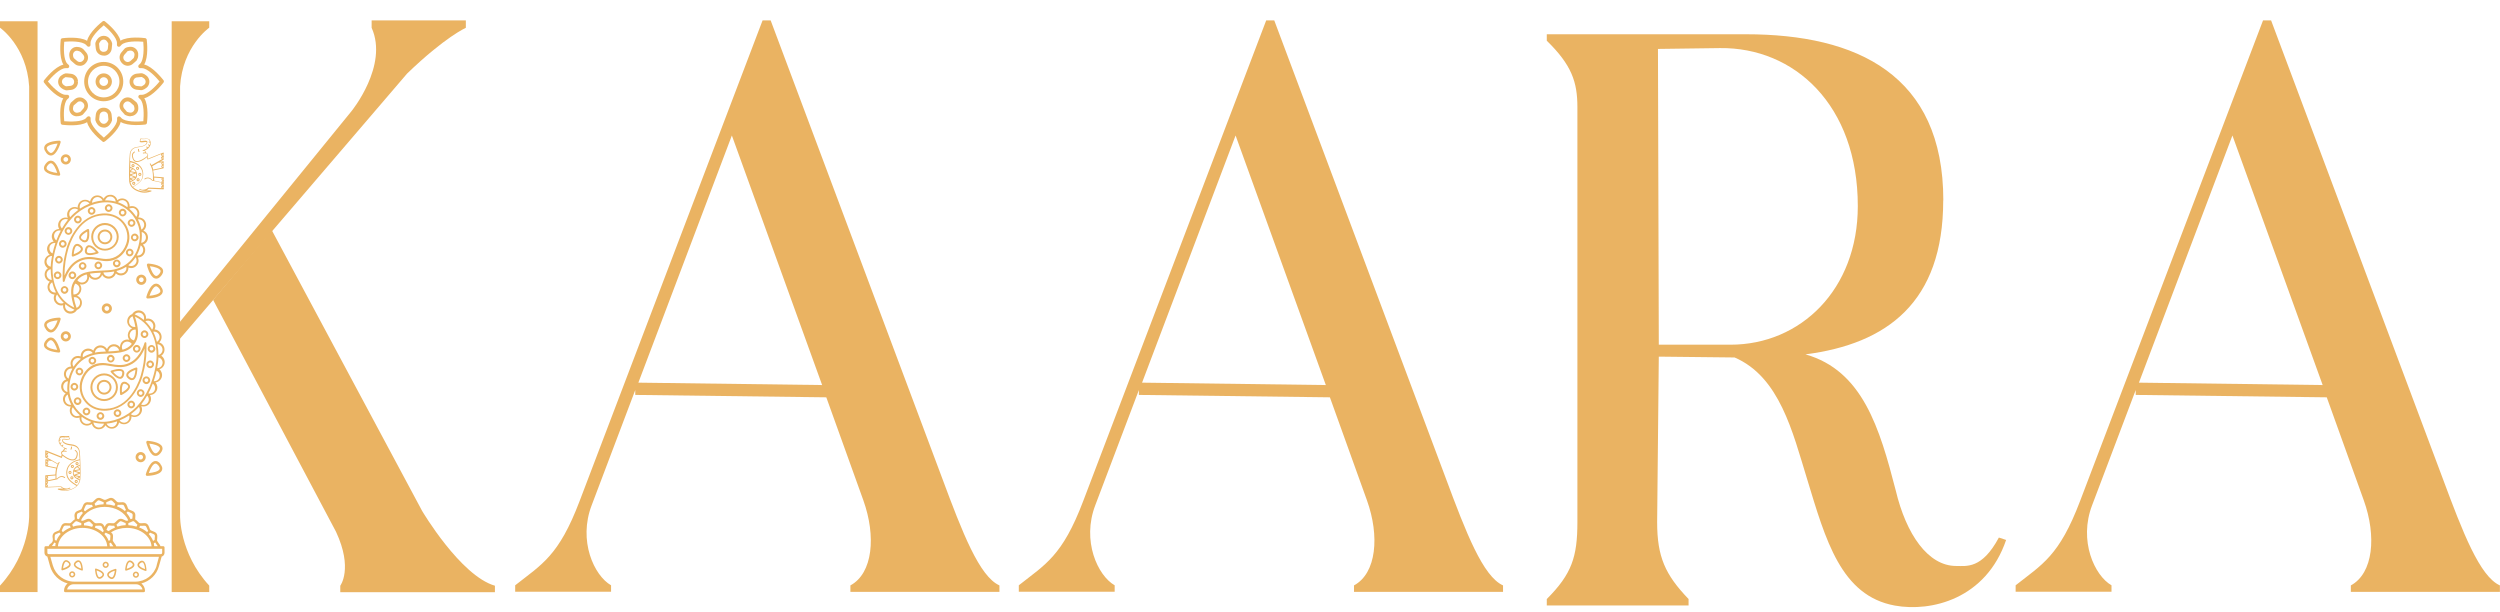 <svg width="98" height="24" viewBox="0 0 98 24" fill="none" xmlns="http://www.w3.org/2000/svg">
<g clip-path="url(#clip0_270_498)">
<path d="M29.893 0.8H30.21L36.936 18.752C37.727 20.88 38.392 22.597 39.178 22.948V23.201H33.336V22.948C34.22 22.471 34.345 21.011 33.843 19.612L32.391 15.575L24.902 15.481V15.29L23.196 19.8C22.656 21.198 23.289 22.565 23.954 22.944V23.197H20.195V22.944C21.237 22.12 21.902 21.802 22.721 19.641L29.893 0.8ZM32.229 15.098L28.689 5.311L25.024 15L32.229 15.094V15.098Z" fill="#EAB362"/>
<path d="M49.635 0.8H49.951L56.677 18.752C57.468 20.88 58.133 22.597 58.919 22.948V23.201H53.077V22.948C53.961 22.471 54.087 21.011 53.584 19.612L52.132 15.575L44.644 15.481V15.29L42.937 19.8C42.398 21.198 43.03 22.565 43.695 22.944V23.197H39.937V22.944C40.978 22.12 41.643 21.802 42.462 19.641L49.635 0.8ZM51.974 15.098L48.435 5.311L44.769 15L51.974 15.094V15.098Z" fill="#EAB362"/>
<path d="M76.174 7.855C76.174 11.86 73.965 13.479 70.774 13.891C73.016 14.527 73.681 16.782 74.314 19.229C74.723 20.946 75.579 22.186 76.681 22.186C77.091 22.186 77.691 22.312 78.356 21.072L78.64 21.166C77.849 23.486 75.7 23.996 74.281 23.739C72.165 23.356 71.565 21.166 70.839 18.78C70.271 16.937 69.764 14.776 67.997 14.013L65.025 13.98L64.96 20.465C64.96 21.831 65.276 22.528 66.192 23.482V23.735H60.634V23.482C61.615 22.5 61.834 21.831 61.834 20.465V4.201C61.834 3.215 61.611 2.55 60.634 1.596V1.343H68.439C72.797 1.343 76.178 2.933 76.178 7.855H76.174ZM65.021 13.512H67.835C70.583 13.512 72.826 11.35 72.826 8.08C72.826 4.108 70.332 1.853 67.425 1.885L64.992 1.918L65.025 13.516L65.021 13.512Z" fill="#EAB362"/>
<path d="M88.711 0.8H89.027L95.754 18.752C96.544 20.88 97.209 22.597 97.996 22.948V23.201H92.153V22.948C93.037 22.471 93.163 21.011 92.66 19.612L91.209 15.575L83.72 15.481V15.29L82.013 19.8C81.474 21.198 82.106 22.565 82.771 22.944V23.197H79.013V22.944C80.055 22.12 80.72 21.802 81.539 19.641L88.711 0.8ZM91.05 15.098L87.511 5.311L83.846 15L91.05 15.094V15.098Z" fill="#EAB362"/>
<path d="M1.897 10.502C1.8 10.559 1.739 10.665 1.751 10.788C1.763 10.91 1.844 11.004 1.954 11.04C1.873 11.118 1.84 11.24 1.881 11.354C1.921 11.469 2.027 11.542 2.14 11.546C2.088 11.648 2.096 11.778 2.177 11.868C2.225 11.929 2.298 11.966 2.375 11.974C2.408 11.974 2.444 11.974 2.473 11.966C2.461 12.076 2.509 12.186 2.611 12.252C2.748 12.337 2.927 12.292 3.012 12.158C3.012 12.158 3.012 12.154 3.012 12.15C3.15 12.105 3.235 11.958 3.207 11.811C3.19 11.734 3.146 11.668 3.081 11.624C3.061 11.611 3.04 11.599 3.02 11.591C3.109 11.55 3.174 11.46 3.186 11.354C3.194 11.277 3.174 11.204 3.126 11.142C3.194 11.163 3.271 11.155 3.336 11.122C3.442 11.069 3.499 10.959 3.494 10.849C3.551 10.926 3.649 10.975 3.75 10.967C3.867 10.959 3.965 10.881 4.005 10.775C4.022 10.808 4.046 10.832 4.074 10.857C4.135 10.906 4.212 10.93 4.289 10.922C4.366 10.914 4.435 10.877 4.488 10.816C4.512 10.788 4.528 10.751 4.541 10.718C4.622 10.796 4.743 10.82 4.853 10.775C4.97 10.726 5.039 10.612 5.035 10.49C5.145 10.531 5.274 10.506 5.355 10.412C5.437 10.323 5.453 10.2 5.408 10.094C5.522 10.094 5.631 10.021 5.672 9.907C5.716 9.793 5.684 9.666 5.599 9.589C5.639 9.576 5.676 9.556 5.708 9.527C5.765 9.474 5.797 9.401 5.801 9.324C5.806 9.197 5.733 9.087 5.623 9.042C5.655 9.018 5.68 8.981 5.7 8.944C5.733 8.875 5.741 8.793 5.712 8.72C5.688 8.647 5.635 8.585 5.562 8.553C5.522 8.532 5.477 8.524 5.432 8.524C5.432 8.524 5.424 8.524 5.42 8.524C5.485 8.418 5.477 8.275 5.392 8.178C5.339 8.116 5.27 8.084 5.189 8.08C5.181 8.08 5.177 8.08 5.169 8.08C5.137 8.08 5.108 8.084 5.08 8.096C5.088 7.982 5.031 7.872 4.93 7.815C4.885 7.79 4.836 7.778 4.792 7.778C4.723 7.778 4.654 7.802 4.601 7.847C4.569 7.737 4.48 7.652 4.358 7.635C4.346 7.635 4.33 7.635 4.318 7.635C4.208 7.635 4.111 7.696 4.062 7.79C4.042 7.758 4.013 7.729 3.981 7.709C3.932 7.676 3.876 7.66 3.819 7.66C3.799 7.66 3.782 7.66 3.762 7.664C3.64 7.688 3.551 7.786 3.531 7.904C3.478 7.855 3.409 7.831 3.336 7.831C3.292 7.831 3.247 7.839 3.207 7.864C3.101 7.917 3.04 8.027 3.044 8.141C3.016 8.129 2.984 8.116 2.951 8.116C2.943 8.116 2.931 8.116 2.923 8.116C2.854 8.116 2.789 8.141 2.736 8.186C2.675 8.235 2.639 8.308 2.631 8.386C2.627 8.439 2.635 8.492 2.659 8.541C2.631 8.532 2.602 8.528 2.574 8.528C2.558 8.528 2.542 8.528 2.521 8.532C2.444 8.545 2.375 8.59 2.331 8.655C2.286 8.72 2.27 8.797 2.282 8.875C2.29 8.912 2.302 8.944 2.319 8.977C2.286 8.977 2.25 8.985 2.217 8.997C2.144 9.026 2.088 9.079 2.055 9.152C2.006 9.262 2.031 9.385 2.104 9.47C1.99 9.483 1.893 9.564 1.856 9.678C1.824 9.793 1.865 9.915 1.95 9.988C1.913 10.001 1.881 10.013 1.852 10.037C1.792 10.086 1.751 10.155 1.743 10.233C1.735 10.31 1.755 10.388 1.804 10.449C1.828 10.482 1.856 10.506 1.893 10.527L1.897 10.502ZM2.351 9.279C2.615 8.679 3.008 8.271 3.523 8.063C4.054 7.847 4.565 7.896 4.962 8.198C5.327 8.479 5.526 8.928 5.477 9.372C5.396 10.107 4.926 10.563 4.216 10.596C4.159 10.596 4.103 10.6 4.046 10.604C3.478 10.629 3.101 10.645 2.866 11.081C2.748 11.297 2.765 11.628 2.911 12.06C2.161 11.697 2.055 10.943 2.059 10.518C2.059 10.241 2.14 9.752 2.347 9.279H2.351ZM1.828 10.779C1.816 10.673 1.889 10.575 1.986 10.551C1.986 10.673 1.998 10.82 2.027 10.975C1.925 10.967 1.84 10.885 1.828 10.779ZM1.954 11.326C1.917 11.228 1.958 11.118 2.047 11.065C2.079 11.195 2.124 11.33 2.193 11.464C2.092 11.481 1.99 11.424 1.954 11.326ZM2.238 11.819C2.169 11.738 2.173 11.624 2.238 11.542C2.307 11.656 2.392 11.77 2.501 11.872C2.465 11.893 2.424 11.901 2.384 11.897C2.327 11.893 2.274 11.864 2.238 11.819ZM2.651 12.178C2.562 12.125 2.53 12.015 2.562 11.921C2.663 12.007 2.781 12.08 2.919 12.142C2.89 12.17 2.854 12.194 2.813 12.203C2.757 12.215 2.7 12.207 2.651 12.178ZM3.134 11.823C3.154 11.929 3.097 12.031 3 12.068C2.947 11.917 2.911 11.778 2.89 11.652C2.943 11.644 3 11.652 3.044 11.685C3.093 11.717 3.126 11.766 3.138 11.823H3.134ZM3.113 11.346C3.105 11.403 3.081 11.456 3.036 11.493C2.992 11.53 2.935 11.546 2.878 11.542C2.862 11.371 2.882 11.228 2.943 11.122C2.943 11.122 2.943 11.122 2.943 11.118C2.992 11.126 3.036 11.155 3.069 11.191C3.105 11.236 3.121 11.293 3.117 11.35L3.113 11.346ZM3.308 11.053C3.211 11.102 3.093 11.069 3.032 10.983C3.13 10.865 3.251 10.796 3.397 10.755C3.397 10.755 3.397 10.759 3.397 10.763C3.45 10.869 3.409 11 3.304 11.057L3.308 11.053ZM3.75 10.889C3.644 10.898 3.551 10.824 3.527 10.726C3.649 10.706 3.79 10.698 3.949 10.69C3.94 10.796 3.859 10.881 3.75 10.889ZM4.427 10.763C4.391 10.808 4.338 10.836 4.281 10.841C4.224 10.845 4.168 10.828 4.123 10.796C4.086 10.767 4.062 10.726 4.05 10.681C4.103 10.681 4.159 10.678 4.22 10.673C4.309 10.669 4.395 10.657 4.476 10.641C4.476 10.686 4.455 10.726 4.427 10.763ZM4.82 10.702C4.768 10.722 4.707 10.722 4.654 10.702C4.614 10.686 4.581 10.657 4.561 10.624C4.703 10.588 4.832 10.531 4.95 10.457C4.974 10.559 4.922 10.665 4.82 10.706V10.702ZM5.299 10.359C5.258 10.4 5.205 10.429 5.149 10.429C5.104 10.429 5.064 10.421 5.027 10.396C5.141 10.31 5.234 10.209 5.315 10.086C5.372 10.168 5.368 10.282 5.299 10.355V10.359ZM5.599 9.878C5.562 9.976 5.461 10.033 5.36 10.013C5.424 9.894 5.477 9.76 5.514 9.617C5.599 9.67 5.635 9.78 5.599 9.878ZM5.72 9.315C5.72 9.372 5.692 9.425 5.651 9.466C5.619 9.499 5.578 9.515 5.534 9.519C5.542 9.474 5.55 9.425 5.554 9.381C5.566 9.287 5.562 9.189 5.554 9.095C5.651 9.116 5.724 9.209 5.72 9.315ZM5.53 8.618C5.583 8.643 5.619 8.687 5.639 8.74C5.676 8.842 5.631 8.948 5.542 9.001C5.518 8.863 5.469 8.724 5.404 8.598C5.449 8.59 5.493 8.598 5.534 8.618H5.53ZM5.189 8.149C5.246 8.149 5.299 8.178 5.335 8.222C5.404 8.3 5.404 8.418 5.343 8.5C5.266 8.382 5.173 8.271 5.064 8.182C5.1 8.161 5.145 8.149 5.189 8.153V8.149ZM4.731 7.855C4.788 7.839 4.845 7.843 4.893 7.872C4.987 7.921 5.027 8.031 4.995 8.125C4.881 8.039 4.755 7.974 4.622 7.925C4.65 7.892 4.686 7.864 4.727 7.851L4.731 7.855ZM4.192 7.745C4.236 7.709 4.293 7.696 4.35 7.705C4.451 7.717 4.528 7.802 4.536 7.904C4.415 7.872 4.289 7.855 4.159 7.855C4.147 7.855 4.131 7.855 4.119 7.855C4.131 7.815 4.159 7.774 4.192 7.749V7.745ZM3.778 7.729C3.835 7.717 3.892 7.729 3.94 7.762C3.977 7.786 4.005 7.823 4.022 7.86C3.888 7.872 3.746 7.9 3.608 7.949C3.608 7.843 3.677 7.749 3.782 7.729H3.778ZM3.243 7.917C3.336 7.868 3.45 7.9 3.511 7.982C3.503 7.982 3.499 7.986 3.49 7.99C3.361 8.043 3.243 8.108 3.134 8.178C3.101 8.076 3.146 7.966 3.239 7.917H3.243ZM2.793 8.227C2.838 8.19 2.894 8.174 2.951 8.178C2.996 8.182 3.036 8.198 3.069 8.227C2.951 8.312 2.846 8.406 2.753 8.512C2.724 8.471 2.712 8.422 2.716 8.373C2.72 8.316 2.748 8.263 2.793 8.227ZM2.404 8.679C2.436 8.63 2.485 8.602 2.542 8.59C2.586 8.581 2.627 8.59 2.667 8.606C2.578 8.716 2.497 8.834 2.428 8.957C2.396 8.924 2.375 8.887 2.367 8.842C2.359 8.785 2.367 8.728 2.404 8.679ZM2.136 9.16C2.161 9.107 2.201 9.067 2.258 9.046C2.298 9.03 2.343 9.03 2.384 9.038C2.315 9.165 2.258 9.295 2.209 9.425C2.128 9.368 2.096 9.254 2.136 9.16ZM1.942 9.678C1.97 9.576 2.071 9.515 2.173 9.523C2.124 9.666 2.088 9.805 2.059 9.935C2.019 9.915 1.982 9.886 1.962 9.841C1.934 9.793 1.929 9.731 1.946 9.678H1.942ZM1.828 10.221C1.836 10.164 1.865 10.111 1.909 10.078C1.946 10.049 1.99 10.033 2.039 10.033C2.006 10.196 1.99 10.343 1.986 10.457C1.942 10.445 1.901 10.421 1.869 10.38C1.832 10.335 1.82 10.278 1.824 10.221H1.828Z" fill="#EAB362"/>
<path d="M2.456 11.016C2.456 11.016 2.472 11.053 2.493 11.053C2.513 11.053 2.529 11.04 2.533 11.024C2.533 11.02 2.671 10.506 3.048 10.282C3.324 10.119 3.539 10.135 3.968 10.217C4.455 10.31 4.848 10.074 5.023 9.593C5.128 9.299 5.067 8.957 4.86 8.708C4.678 8.488 4.41 8.365 4.102 8.365C4.041 8.365 3.977 8.369 3.912 8.382C2.963 8.528 2.635 9.625 2.602 9.752C2.501 10.131 2.436 10.494 2.46 11.02L2.456 11.016ZM3.92 8.455C4.285 8.398 4.597 8.504 4.8 8.753C4.986 8.981 5.043 9.291 4.946 9.56C4.812 9.939 4.524 10.151 4.167 10.151C4.106 10.151 4.045 10.147 3.981 10.135C3.543 10.053 3.308 10.033 3.008 10.209C2.756 10.359 2.606 10.62 2.529 10.8C2.529 10.392 2.586 10.082 2.675 9.764C2.708 9.646 3.02 8.585 3.92 8.451V8.455Z" fill="#EAB362"/>
<path d="M4.114 9.825C4.41 9.825 4.654 9.58 4.654 9.283C4.654 8.985 4.41 8.74 4.114 8.74C3.818 8.74 3.575 8.985 3.575 9.283C3.575 9.58 3.818 9.825 4.114 9.825ZM4.114 8.822C4.37 8.822 4.577 9.03 4.577 9.287C4.577 9.544 4.37 9.752 4.114 9.752C3.859 9.752 3.652 9.544 3.652 9.287C3.652 9.03 3.859 8.822 4.114 8.822Z" fill="#EAB362"/>
<path d="M4.115 9.576C4.273 9.576 4.403 9.446 4.403 9.287C4.403 9.128 4.273 8.997 4.115 8.997C3.957 8.997 3.827 9.128 3.827 9.287C3.827 9.446 3.957 9.576 4.115 9.576ZM4.115 9.075C4.233 9.075 4.326 9.168 4.326 9.287C4.326 9.405 4.233 9.499 4.115 9.499C3.997 9.499 3.904 9.405 3.904 9.287C3.904 9.168 3.997 9.075 4.115 9.075Z" fill="#EAB362"/>
<path d="M4.577 10.176C4.496 10.176 4.427 10.245 4.427 10.327C4.427 10.408 4.496 10.478 4.577 10.478C4.658 10.478 4.727 10.408 4.727 10.327C4.727 10.245 4.658 10.176 4.577 10.176ZM4.577 10.396C4.536 10.396 4.504 10.363 4.504 10.323C4.504 10.282 4.536 10.249 4.577 10.249C4.617 10.249 4.65 10.282 4.65 10.323C4.65 10.363 4.617 10.396 4.577 10.396Z" fill="#EAB362"/>
<path d="M5.084 9.748C5.003 9.748 4.934 9.817 4.934 9.898C4.934 9.98 5.003 10.049 5.084 10.049C5.165 10.049 5.234 9.98 5.234 9.898C5.234 9.817 5.165 9.748 5.084 9.748ZM5.084 9.972C5.043 9.972 5.011 9.939 5.011 9.898C5.011 9.858 5.043 9.825 5.084 9.825C5.124 9.825 5.157 9.858 5.157 9.898C5.157 9.939 5.124 9.972 5.084 9.972Z" fill="#EAB362"/>
<path d="M5.133 9.307C5.133 9.389 5.202 9.458 5.283 9.458C5.364 9.458 5.433 9.389 5.433 9.307C5.433 9.226 5.364 9.156 5.283 9.156C5.202 9.156 5.133 9.226 5.133 9.307ZM5.352 9.307C5.352 9.348 5.319 9.381 5.279 9.381C5.238 9.381 5.206 9.348 5.206 9.307C5.206 9.266 5.238 9.234 5.279 9.234C5.319 9.234 5.352 9.266 5.352 9.307Z" fill="#EAB362"/>
<path d="M5.157 8.891C5.238 8.891 5.307 8.822 5.307 8.74C5.307 8.659 5.238 8.589 5.157 8.589C5.076 8.589 5.007 8.659 5.007 8.74C5.007 8.822 5.076 8.891 5.157 8.891ZM5.157 8.667C5.197 8.667 5.23 8.699 5.23 8.74C5.23 8.781 5.197 8.814 5.157 8.814C5.116 8.814 5.084 8.781 5.084 8.74C5.084 8.699 5.116 8.667 5.157 8.667Z" fill="#EAB362"/>
<path d="M4.808 8.483C4.889 8.483 4.958 8.414 4.958 8.333C4.958 8.251 4.889 8.182 4.808 8.182C4.727 8.182 4.658 8.251 4.658 8.333C4.658 8.414 4.727 8.483 4.808 8.483ZM4.808 8.263C4.849 8.263 4.881 8.296 4.881 8.337C4.881 8.377 4.849 8.41 4.808 8.41C4.768 8.41 4.735 8.377 4.735 8.337C4.735 8.296 4.768 8.263 4.808 8.263Z" fill="#EAB362"/>
<path d="M4.26 8.308C4.341 8.308 4.41 8.239 4.41 8.157C4.41 8.076 4.341 8.006 4.26 8.006C4.179 8.006 4.11 8.076 4.11 8.157C4.11 8.239 4.179 8.308 4.26 8.308ZM4.26 8.084C4.301 8.084 4.333 8.116 4.333 8.157C4.333 8.198 4.301 8.231 4.26 8.231C4.22 8.231 4.187 8.198 4.187 8.157C4.187 8.116 4.22 8.084 4.26 8.084Z" fill="#EAB362"/>
<path d="M3.591 8.418C3.673 8.418 3.741 8.349 3.741 8.268C3.741 8.186 3.673 8.117 3.591 8.117C3.51 8.117 3.441 8.186 3.441 8.268C3.441 8.349 3.51 8.418 3.591 8.418ZM3.591 8.194C3.632 8.194 3.664 8.227 3.664 8.268C3.664 8.308 3.632 8.341 3.591 8.341C3.551 8.341 3.518 8.308 3.518 8.268C3.518 8.227 3.551 8.194 3.591 8.194Z" fill="#EAB362"/>
<path d="M3.052 8.757C3.133 8.757 3.202 8.688 3.202 8.606C3.202 8.524 3.133 8.455 3.052 8.455C2.971 8.455 2.902 8.524 2.902 8.606C2.902 8.688 2.971 8.757 3.052 8.757ZM3.052 8.533C3.093 8.533 3.125 8.565 3.125 8.606C3.125 8.647 3.093 8.679 3.052 8.679C3.012 8.679 2.979 8.647 2.979 8.606C2.979 8.565 3.012 8.533 3.052 8.533Z" fill="#EAB362"/>
<path d="M2.683 9.205C2.764 9.205 2.833 9.136 2.833 9.054C2.833 8.973 2.764 8.903 2.683 8.903C2.602 8.903 2.533 8.973 2.533 9.054C2.533 9.136 2.602 9.205 2.683 9.205ZM2.683 8.985C2.724 8.985 2.756 9.018 2.756 9.058C2.756 9.099 2.724 9.132 2.683 9.132C2.643 9.132 2.61 9.099 2.61 9.058C2.61 9.018 2.643 8.985 2.683 8.985Z" fill="#EAB362"/>
<path d="M2.461 9.711C2.542 9.711 2.611 9.642 2.611 9.56C2.611 9.479 2.542 9.409 2.461 9.409C2.379 9.409 2.311 9.479 2.311 9.56C2.311 9.642 2.379 9.711 2.461 9.711ZM2.461 9.487C2.501 9.487 2.534 9.519 2.534 9.56C2.534 9.601 2.501 9.633 2.461 9.633C2.42 9.633 2.388 9.601 2.388 9.56C2.388 9.519 2.42 9.487 2.461 9.487Z" fill="#EAB362"/>
<path d="M2.31 10.331C2.391 10.331 2.46 10.261 2.46 10.18C2.46 10.098 2.391 10.029 2.31 10.029C2.229 10.029 2.16 10.098 2.16 10.18C2.16 10.261 2.229 10.331 2.31 10.331ZM2.31 10.106C2.351 10.106 2.383 10.139 2.383 10.18C2.383 10.22 2.351 10.253 2.31 10.253C2.27 10.253 2.237 10.22 2.237 10.18C2.237 10.139 2.27 10.106 2.31 10.106Z" fill="#EAB362"/>
<path d="M2.257 10.942C2.339 10.942 2.407 10.873 2.407 10.791C2.407 10.71 2.339 10.641 2.257 10.641C2.176 10.641 2.107 10.71 2.107 10.791C2.107 10.873 2.176 10.942 2.257 10.942ZM2.257 10.718C2.298 10.718 2.33 10.751 2.33 10.791C2.33 10.832 2.298 10.865 2.257 10.865C2.217 10.865 2.184 10.832 2.184 10.791C2.184 10.751 2.217 10.718 2.257 10.718Z" fill="#EAB362"/>
<path d="M2.53 11.216C2.449 11.216 2.38 11.285 2.38 11.367C2.38 11.448 2.449 11.518 2.53 11.518C2.611 11.518 2.68 11.448 2.68 11.367C2.68 11.285 2.611 11.216 2.53 11.216ZM2.53 11.436C2.489 11.436 2.457 11.403 2.457 11.363C2.457 11.322 2.489 11.289 2.53 11.289C2.57 11.289 2.603 11.322 2.603 11.363C2.603 11.403 2.57 11.436 2.53 11.436Z" fill="#EAB362"/>
<path d="M2.838 10.641C2.756 10.641 2.688 10.71 2.688 10.791C2.688 10.873 2.756 10.942 2.838 10.942C2.919 10.942 2.988 10.873 2.988 10.791C2.988 10.71 2.919 10.641 2.838 10.641ZM2.838 10.865C2.797 10.865 2.765 10.832 2.765 10.791C2.765 10.751 2.797 10.718 2.838 10.718C2.878 10.718 2.91 10.751 2.91 10.791C2.91 10.832 2.878 10.865 2.838 10.865Z" fill="#EAB362"/>
<path d="M3.239 10.278C3.158 10.278 3.089 10.347 3.089 10.429C3.089 10.51 3.158 10.58 3.239 10.58C3.32 10.58 3.389 10.51 3.389 10.429C3.389 10.347 3.32 10.278 3.239 10.278ZM3.239 10.498C3.198 10.498 3.166 10.465 3.166 10.425C3.166 10.384 3.198 10.351 3.239 10.351C3.279 10.351 3.312 10.384 3.312 10.425C3.312 10.465 3.279 10.498 3.239 10.498Z" fill="#EAB362"/>
<path d="M3.855 10.253C3.774 10.253 3.705 10.323 3.705 10.404C3.705 10.486 3.774 10.555 3.855 10.555C3.936 10.555 4.005 10.486 4.005 10.404C4.005 10.323 3.936 10.253 3.855 10.253ZM3.855 10.478C3.815 10.478 3.782 10.445 3.782 10.404C3.782 10.364 3.815 10.331 3.855 10.331C3.896 10.331 3.928 10.364 3.928 10.404C3.928 10.445 3.896 10.478 3.855 10.478Z" fill="#EAB362"/>
<path d="M2.862 10.058C2.899 10.045 3.219 9.947 3.247 9.784C3.259 9.723 3.227 9.666 3.158 9.613C3.114 9.576 3.069 9.56 3.028 9.56C3.008 9.56 2.988 9.564 2.968 9.572C2.822 9.646 2.813 9.98 2.813 10.017C2.813 10.029 2.818 10.041 2.83 10.049C2.838 10.058 2.85 10.058 2.862 10.058ZM3 9.642C3.028 9.629 3.065 9.642 3.109 9.674C3.154 9.707 3.174 9.739 3.17 9.772C3.158 9.846 3.008 9.923 2.891 9.964C2.899 9.837 2.931 9.674 3 9.642Z" fill="#EAB362"/>
<path d="M3.211 9.466C3.288 9.507 3.353 9.511 3.406 9.475C3.539 9.381 3.495 9.046 3.491 9.01C3.491 8.997 3.483 8.985 3.471 8.981C3.466 8.981 3.458 8.977 3.454 8.977C3.45 8.977 3.442 8.977 3.438 8.977C3.406 8.993 3.106 9.14 3.102 9.303C3.102 9.364 3.138 9.417 3.215 9.458L3.211 9.466ZM3.418 9.075C3.43 9.201 3.418 9.364 3.361 9.409C3.353 9.417 3.341 9.422 3.325 9.422C3.304 9.422 3.276 9.413 3.248 9.397C3.199 9.369 3.175 9.34 3.175 9.311C3.175 9.234 3.312 9.136 3.418 9.079V9.075Z" fill="#EAB362"/>
<path d="M3.495 9.613C3.495 9.613 3.474 9.613 3.466 9.613C3.405 9.626 3.361 9.674 3.337 9.76C3.312 9.846 3.324 9.911 3.369 9.952C3.487 10.062 3.803 9.948 3.839 9.935C3.851 9.931 3.86 9.923 3.864 9.911C3.864 9.899 3.864 9.887 3.856 9.878C3.835 9.85 3.645 9.613 3.491 9.613H3.495ZM3.426 9.899C3.401 9.878 3.401 9.838 3.414 9.785C3.426 9.732 3.45 9.699 3.482 9.691C3.555 9.674 3.681 9.789 3.762 9.882C3.645 9.919 3.478 9.948 3.426 9.899Z" fill="#EAB362"/>
<path d="M6.301 13.96C6.398 13.903 6.459 13.797 6.447 13.675C6.435 13.552 6.354 13.459 6.244 13.422C6.325 13.344 6.358 13.222 6.317 13.108C6.277 12.994 6.171 12.92 6.058 12.916C6.111 12.814 6.102 12.684 6.021 12.594C5.973 12.533 5.9 12.496 5.823 12.488C5.79 12.488 5.754 12.488 5.725 12.496C5.738 12.386 5.689 12.276 5.587 12.211C5.45 12.125 5.271 12.17 5.186 12.305C5.186 12.305 5.186 12.309 5.186 12.313C5.048 12.357 4.963 12.504 4.991 12.651C5.008 12.729 5.052 12.794 5.117 12.839C5.137 12.851 5.158 12.863 5.178 12.871C5.089 12.912 5.024 13.002 5.012 13.108C5.004 13.185 5.024 13.259 5.073 13.32C5.004 13.3 4.927 13.308 4.862 13.34C4.756 13.393 4.7 13.503 4.704 13.614C4.647 13.536 4.55 13.487 4.448 13.495C4.331 13.503 4.233 13.581 4.193 13.687C4.177 13.654 4.152 13.63 4.124 13.605C4.063 13.556 3.986 13.532 3.909 13.54C3.832 13.548 3.763 13.585 3.71 13.646C3.686 13.675 3.67 13.711 3.658 13.744C3.576 13.667 3.455 13.642 3.345 13.687C3.228 13.736 3.159 13.85 3.163 13.972C3.053 13.932 2.924 13.956 2.843 14.05C2.762 14.14 2.745 14.262 2.79 14.368C2.676 14.368 2.567 14.441 2.526 14.556C2.482 14.67 2.514 14.796 2.599 14.874C2.559 14.886 2.522 14.906 2.49 14.935C2.433 14.988 2.401 15.061 2.397 15.139C2.393 15.265 2.466 15.375 2.575 15.42C2.543 15.445 2.518 15.481 2.498 15.518C2.466 15.587 2.457 15.669 2.486 15.742C2.51 15.816 2.563 15.877 2.636 15.909C2.676 15.93 2.721 15.938 2.766 15.938C2.766 15.938 2.774 15.938 2.778 15.938C2.713 16.044 2.721 16.187 2.806 16.285C2.859 16.346 2.928 16.378 3.009 16.383C3.017 16.383 3.021 16.383 3.029 16.383C3.062 16.383 3.09 16.378 3.118 16.366C3.11 16.48 3.167 16.59 3.268 16.648C3.313 16.672 3.362 16.684 3.406 16.684C3.475 16.684 3.544 16.66 3.597 16.615C3.629 16.725 3.718 16.811 3.84 16.827C3.852 16.827 3.868 16.827 3.881 16.827C3.99 16.827 4.087 16.766 4.136 16.672C4.156 16.705 4.185 16.733 4.217 16.754C4.266 16.786 4.323 16.803 4.379 16.803C4.4 16.803 4.416 16.803 4.436 16.799C4.558 16.774 4.647 16.676 4.667 16.558C4.72 16.607 4.789 16.631 4.862 16.631C4.906 16.631 4.951 16.623 4.991 16.599C5.097 16.546 5.158 16.436 5.154 16.321C5.182 16.334 5.214 16.346 5.247 16.346C5.255 16.346 5.267 16.346 5.275 16.346C5.344 16.346 5.409 16.321 5.462 16.276C5.523 16.228 5.559 16.154 5.567 16.077C5.571 16.024 5.563 15.971 5.539 15.922C5.567 15.93 5.596 15.934 5.624 15.934C5.64 15.934 5.656 15.934 5.677 15.93C5.754 15.918 5.823 15.873 5.867 15.807C5.912 15.742 5.928 15.665 5.916 15.587C5.908 15.551 5.896 15.518 5.879 15.485C5.912 15.485 5.948 15.477 5.981 15.465C6.054 15.436 6.111 15.383 6.143 15.31C6.192 15.2 6.167 15.078 6.094 14.992C6.208 14.98 6.305 14.898 6.342 14.784C6.374 14.67 6.334 14.547 6.248 14.474C6.285 14.462 6.317 14.45 6.346 14.425C6.406 14.376 6.447 14.307 6.455 14.229C6.463 14.152 6.443 14.074 6.394 14.013C6.37 13.981 6.342 13.956 6.305 13.936L6.301 13.96ZM5.847 15.188C5.583 15.787 5.19 16.195 4.675 16.403C4.144 16.619 3.633 16.57 3.236 16.268C2.871 15.987 2.672 15.538 2.721 15.094C2.802 14.36 3.272 13.903 3.982 13.87C4.039 13.87 4.095 13.866 4.152 13.862C4.72 13.838 5.097 13.822 5.332 13.385C5.45 13.169 5.433 12.839 5.287 12.406C6.038 12.769 6.143 13.524 6.139 13.948C6.139 14.225 6.058 14.715 5.851 15.188H5.847ZM6.37 13.687C6.382 13.793 6.309 13.891 6.212 13.915C6.212 13.793 6.2 13.646 6.171 13.491C6.273 13.499 6.358 13.581 6.37 13.687ZM6.244 13.14C6.281 13.238 6.24 13.348 6.151 13.402C6.119 13.271 6.074 13.136 6.005 13.002C6.106 12.986 6.208 13.043 6.244 13.14ZM5.96 12.647C6.029 12.729 6.025 12.843 5.96 12.924C5.892 12.81 5.806 12.696 5.697 12.594C5.733 12.574 5.774 12.566 5.815 12.57C5.871 12.574 5.924 12.602 5.96 12.647ZM5.547 12.284C5.636 12.337 5.669 12.447 5.636 12.541C5.535 12.455 5.417 12.382 5.279 12.321C5.308 12.292 5.344 12.268 5.385 12.26C5.442 12.247 5.498 12.256 5.547 12.284ZM5.064 12.643C5.044 12.537 5.101 12.435 5.198 12.398C5.251 12.549 5.287 12.688 5.308 12.814C5.255 12.822 5.198 12.814 5.154 12.782C5.105 12.749 5.073 12.7 5.06 12.643H5.064ZM5.085 13.116C5.093 13.059 5.117 13.006 5.162 12.969C5.206 12.932 5.263 12.916 5.32 12.92C5.336 13.092 5.316 13.234 5.255 13.34C5.255 13.34 5.255 13.34 5.255 13.344C5.206 13.336 5.162 13.308 5.129 13.271C5.093 13.226 5.077 13.169 5.081 13.112L5.085 13.116ZM4.89 13.414C4.987 13.365 5.105 13.397 5.166 13.483C5.069 13.601 4.947 13.671 4.801 13.711C4.801 13.711 4.801 13.707 4.801 13.703C4.748 13.597 4.789 13.467 4.894 13.41L4.89 13.414ZM4.448 13.577C4.554 13.569 4.647 13.642 4.671 13.74C4.55 13.76 4.408 13.768 4.25 13.777C4.258 13.671 4.339 13.585 4.448 13.577ZM3.771 13.699C3.808 13.654 3.86 13.626 3.917 13.622C3.974 13.618 4.031 13.634 4.075 13.667C4.112 13.695 4.136 13.736 4.148 13.781C4.095 13.781 4.039 13.785 3.978 13.789C3.889 13.793 3.804 13.805 3.722 13.822C3.722 13.777 3.743 13.736 3.771 13.699ZM3.378 13.764C3.431 13.744 3.491 13.744 3.544 13.764C3.585 13.781 3.617 13.809 3.637 13.842C3.495 13.879 3.366 13.936 3.248 14.009C3.224 13.907 3.276 13.801 3.378 13.76V13.764ZM2.899 14.103C2.94 14.062 2.993 14.034 3.049 14.034C3.094 14.034 3.135 14.042 3.171 14.066C3.058 14.152 2.964 14.254 2.883 14.376C2.826 14.295 2.83 14.18 2.899 14.107V14.103ZM2.599 14.584C2.636 14.486 2.737 14.429 2.839 14.45C2.774 14.568 2.721 14.702 2.685 14.845C2.599 14.792 2.563 14.682 2.599 14.584ZM2.478 15.147C2.478 15.09 2.506 15.037 2.547 14.996C2.579 14.963 2.62 14.947 2.664 14.943C2.656 14.988 2.648 15.037 2.644 15.082C2.632 15.175 2.636 15.273 2.644 15.367C2.547 15.347 2.474 15.253 2.478 15.147ZM2.668 15.848C2.616 15.824 2.579 15.779 2.559 15.726C2.522 15.624 2.567 15.518 2.656 15.465C2.68 15.604 2.729 15.742 2.794 15.869C2.749 15.877 2.705 15.869 2.664 15.848H2.668ZM3.009 16.313C2.952 16.313 2.899 16.285 2.863 16.24C2.794 16.162 2.794 16.044 2.855 15.963C2.932 16.081 3.025 16.191 3.135 16.281C3.098 16.301 3.053 16.313 3.009 16.309V16.313ZM3.467 16.607C3.41 16.623 3.353 16.619 3.305 16.59C3.212 16.542 3.171 16.431 3.203 16.338C3.317 16.423 3.443 16.488 3.576 16.538C3.548 16.57 3.512 16.599 3.471 16.611L3.467 16.607ZM4.006 16.717C3.962 16.754 3.905 16.766 3.848 16.758C3.747 16.745 3.67 16.66 3.662 16.558C3.783 16.59 3.909 16.607 4.039 16.607C4.051 16.607 4.067 16.607 4.079 16.607C4.067 16.648 4.039 16.688 4.006 16.713V16.717ZM4.42 16.737C4.363 16.75 4.306 16.737 4.258 16.705C4.221 16.68 4.193 16.643 4.177 16.607C4.31 16.595 4.452 16.566 4.59 16.517C4.59 16.623 4.521 16.717 4.416 16.737H4.42ZM4.955 16.546C4.862 16.595 4.748 16.562 4.687 16.48C4.696 16.48 4.7 16.476 4.708 16.472C4.837 16.419 4.955 16.354 5.064 16.285C5.097 16.387 5.052 16.497 4.959 16.546H4.955ZM5.405 16.236C5.36 16.272 5.304 16.289 5.247 16.285C5.202 16.281 5.162 16.264 5.129 16.236C5.247 16.15 5.352 16.056 5.446 15.95C5.474 15.991 5.486 16.04 5.482 16.089C5.478 16.146 5.45 16.199 5.405 16.236ZM5.794 15.783C5.762 15.832 5.713 15.861 5.656 15.873C5.612 15.881 5.571 15.873 5.531 15.857C5.62 15.746 5.701 15.628 5.77 15.506C5.802 15.538 5.823 15.575 5.831 15.62C5.839 15.677 5.831 15.734 5.794 15.783ZM6.062 15.302C6.038 15.355 5.997 15.396 5.94 15.416C5.9 15.432 5.855 15.432 5.815 15.424C5.883 15.298 5.94 15.167 5.989 15.037C6.07 15.094 6.102 15.208 6.062 15.302ZM6.256 14.788C6.228 14.89 6.127 14.951 6.025 14.943C6.074 14.8 6.111 14.662 6.139 14.531C6.179 14.552 6.216 14.58 6.236 14.625C6.265 14.674 6.269 14.735 6.252 14.788H6.256ZM6.37 14.246C6.362 14.303 6.334 14.356 6.289 14.388C6.252 14.417 6.208 14.433 6.159 14.433C6.192 14.27 6.208 14.123 6.212 14.009C6.256 14.021 6.297 14.046 6.329 14.087C6.366 14.132 6.378 14.188 6.374 14.246H6.37Z" fill="#EAB362"/>
<path d="M5.741 13.45C5.741 13.45 5.725 13.414 5.705 13.414C5.685 13.414 5.668 13.426 5.664 13.442C5.664 13.446 5.526 13.96 5.149 14.184C4.874 14.347 4.659 14.331 4.229 14.25C3.742 14.156 3.349 14.392 3.175 14.873C3.069 15.167 3.13 15.51 3.337 15.758C3.519 15.979 3.787 16.101 4.095 16.101C4.156 16.101 4.221 16.097 4.286 16.085C5.234 15.938 5.563 14.841 5.595 14.714C5.697 14.335 5.762 13.972 5.737 13.446L5.741 13.45ZM4.278 16.011C3.913 16.068 3.601 15.962 3.398 15.714C3.211 15.485 3.155 15.175 3.252 14.906C3.386 14.527 3.674 14.315 4.03 14.315C4.091 14.315 4.152 14.319 4.217 14.331C4.655 14.413 4.89 14.433 5.19 14.258C5.441 14.107 5.591 13.846 5.668 13.666C5.668 14.074 5.612 14.384 5.522 14.702C5.49 14.82 5.178 15.881 4.278 16.015V16.011Z" fill="#EAB362"/>
<path d="M4.083 14.637C3.787 14.637 3.544 14.882 3.544 15.18C3.544 15.477 3.787 15.722 4.083 15.722C4.379 15.722 4.622 15.477 4.622 15.18C4.622 14.882 4.379 14.637 4.083 14.637ZM4.083 15.645C3.828 15.645 3.621 15.437 3.621 15.18C3.621 14.923 3.828 14.715 4.083 14.715C4.339 14.715 4.545 14.923 4.545 15.18C4.545 15.437 4.339 15.645 4.083 15.645Z" fill="#EAB362"/>
<path d="M4.084 14.89C3.926 14.89 3.796 15.021 3.796 15.18C3.796 15.339 3.926 15.469 4.084 15.469C4.242 15.469 4.372 15.339 4.372 15.18C4.372 15.021 4.242 14.89 4.084 14.89ZM4.084 15.392C3.966 15.392 3.873 15.298 3.873 15.18C3.873 15.061 3.966 14.968 4.084 14.968C4.201 14.968 4.295 15.061 4.295 15.18C4.295 15.298 4.201 15.392 4.084 15.392Z" fill="#EAB362"/>
<path d="M3.621 14.29C3.702 14.29 3.771 14.221 3.771 14.14C3.771 14.058 3.702 13.989 3.621 13.989C3.54 13.989 3.471 14.058 3.471 14.14C3.471 14.221 3.54 14.29 3.621 14.29ZM3.621 14.066C3.661 14.066 3.694 14.099 3.694 14.14C3.694 14.18 3.661 14.213 3.621 14.213C3.58 14.213 3.548 14.18 3.548 14.14C3.548 14.099 3.58 14.066 3.621 14.066Z" fill="#EAB362"/>
<path d="M3.114 14.714C3.195 14.714 3.264 14.645 3.264 14.563C3.264 14.482 3.195 14.413 3.114 14.413C3.033 14.413 2.964 14.482 2.964 14.563C2.964 14.645 3.033 14.714 3.114 14.714ZM3.114 14.49C3.154 14.49 3.187 14.523 3.187 14.563C3.187 14.604 3.154 14.637 3.114 14.637C3.073 14.637 3.041 14.604 3.041 14.563C3.041 14.523 3.073 14.49 3.114 14.49Z" fill="#EAB362"/>
<path d="M3.066 15.159C3.066 15.078 2.997 15.008 2.916 15.008C2.835 15.008 2.766 15.078 2.766 15.159C2.766 15.241 2.835 15.31 2.916 15.31C2.997 15.31 3.066 15.241 3.066 15.159ZM2.843 15.159C2.843 15.118 2.875 15.086 2.916 15.086C2.956 15.086 2.989 15.118 2.989 15.159C2.989 15.2 2.956 15.233 2.916 15.233C2.875 15.233 2.843 15.2 2.843 15.159Z" fill="#EAB362"/>
<path d="M3.042 15.575C2.961 15.575 2.892 15.645 2.892 15.726C2.892 15.808 2.961 15.877 3.042 15.877C3.123 15.877 3.192 15.808 3.192 15.726C3.192 15.645 3.123 15.575 3.042 15.575ZM3.042 15.795C3.001 15.795 2.969 15.763 2.969 15.722C2.969 15.681 3.001 15.649 3.042 15.649C3.082 15.649 3.115 15.681 3.115 15.722C3.115 15.763 3.082 15.795 3.042 15.795Z" fill="#EAB362"/>
<path d="M3.39 15.979C3.309 15.979 3.24 16.048 3.24 16.13C3.24 16.212 3.309 16.281 3.39 16.281C3.471 16.281 3.54 16.212 3.54 16.13C3.54 16.048 3.471 15.979 3.39 15.979ZM3.39 16.203C3.35 16.203 3.317 16.171 3.317 16.13C3.317 16.089 3.35 16.056 3.39 16.056C3.431 16.056 3.463 16.089 3.463 16.13C3.463 16.171 3.431 16.203 3.39 16.203Z" fill="#EAB362"/>
<path d="M3.937 16.158C3.856 16.158 3.787 16.227 3.787 16.309C3.787 16.391 3.856 16.46 3.937 16.46C4.018 16.46 4.087 16.391 4.087 16.309C4.087 16.227 4.018 16.158 3.937 16.158ZM3.937 16.378C3.897 16.378 3.864 16.346 3.864 16.305C3.864 16.264 3.897 16.232 3.937 16.232C3.978 16.232 4.01 16.264 4.01 16.305C4.01 16.346 3.978 16.378 3.937 16.378Z" fill="#EAB362"/>
<path d="M4.606 16.044C4.525 16.044 4.456 16.113 4.456 16.195C4.456 16.276 4.525 16.346 4.606 16.346C4.687 16.346 4.756 16.276 4.756 16.195C4.756 16.113 4.687 16.044 4.606 16.044ZM4.606 16.268C4.566 16.268 4.533 16.236 4.533 16.195C4.533 16.154 4.566 16.121 4.606 16.121C4.647 16.121 4.679 16.154 4.679 16.195C4.679 16.236 4.647 16.268 4.606 16.268Z" fill="#EAB362"/>
<path d="M5.145 15.706C5.064 15.706 4.995 15.775 4.995 15.857C4.995 15.938 5.064 16.007 5.145 16.007C5.226 16.007 5.295 15.938 5.295 15.857C5.295 15.775 5.226 15.706 5.145 15.706ZM5.145 15.93C5.105 15.93 5.072 15.897 5.072 15.857C5.072 15.816 5.105 15.783 5.145 15.783C5.186 15.783 5.218 15.816 5.218 15.857C5.218 15.897 5.186 15.93 5.145 15.93Z" fill="#EAB362"/>
<path d="M5.514 15.257C5.433 15.257 5.364 15.326 5.364 15.408C5.364 15.489 5.433 15.559 5.514 15.559C5.595 15.559 5.664 15.489 5.664 15.408C5.664 15.326 5.595 15.257 5.514 15.257ZM5.514 15.481C5.474 15.481 5.441 15.448 5.441 15.408C5.441 15.367 5.474 15.334 5.514 15.334C5.555 15.334 5.587 15.367 5.587 15.408C5.587 15.448 5.555 15.481 5.514 15.481Z" fill="#EAB362"/>
<path d="M5.738 14.755C5.657 14.755 5.588 14.825 5.588 14.906C5.588 14.988 5.657 15.057 5.738 15.057C5.819 15.057 5.888 14.988 5.888 14.906C5.888 14.825 5.819 14.755 5.738 14.755ZM5.738 14.976C5.697 14.976 5.665 14.943 5.665 14.902C5.665 14.861 5.697 14.829 5.738 14.829C5.778 14.829 5.811 14.861 5.811 14.902C5.811 14.943 5.778 14.976 5.738 14.976Z" fill="#EAB362"/>
<path d="M5.887 14.131C5.806 14.131 5.737 14.201 5.737 14.282C5.737 14.364 5.806 14.433 5.887 14.433C5.968 14.433 6.037 14.364 6.037 14.282C6.037 14.201 5.968 14.131 5.887 14.131ZM5.887 14.356C5.847 14.356 5.814 14.323 5.814 14.282C5.814 14.242 5.847 14.209 5.887 14.209C5.928 14.209 5.96 14.242 5.96 14.282C5.96 14.323 5.928 14.356 5.887 14.356Z" fill="#EAB362"/>
<path d="M5.94 13.524C5.859 13.524 5.79 13.593 5.79 13.675C5.79 13.756 5.859 13.826 5.94 13.826C6.021 13.826 6.09 13.756 6.09 13.675C6.09 13.593 6.021 13.524 5.94 13.524ZM5.94 13.744C5.9 13.744 5.867 13.711 5.867 13.671C5.867 13.63 5.9 13.597 5.94 13.597C5.981 13.597 6.013 13.63 6.013 13.671C6.013 13.711 5.981 13.744 5.94 13.744Z" fill="#EAB362"/>
<path d="M5.665 13.251C5.746 13.251 5.815 13.181 5.815 13.1C5.815 13.018 5.746 12.949 5.665 12.949C5.584 12.949 5.515 13.018 5.515 13.1C5.515 13.181 5.584 13.251 5.665 13.251ZM5.665 13.026C5.705 13.026 5.738 13.059 5.738 13.1C5.738 13.14 5.705 13.173 5.665 13.173C5.624 13.173 5.592 13.14 5.592 13.1C5.592 13.059 5.624 13.026 5.665 13.026Z" fill="#EAB362"/>
<path d="M5.36 13.821C5.441 13.821 5.51 13.752 5.51 13.67C5.51 13.589 5.441 13.52 5.36 13.52C5.279 13.52 5.21 13.589 5.21 13.67C5.21 13.752 5.279 13.821 5.36 13.821ZM5.36 13.601C5.401 13.601 5.433 13.634 5.433 13.675C5.433 13.715 5.401 13.748 5.36 13.748C5.319 13.748 5.287 13.715 5.287 13.675C5.287 13.634 5.319 13.601 5.36 13.601Z" fill="#EAB362"/>
<path d="M4.959 14.188C5.04 14.188 5.109 14.119 5.109 14.038C5.109 13.956 5.04 13.887 4.959 13.887C4.878 13.887 4.809 13.956 4.809 14.038C4.809 14.119 4.878 14.188 4.959 14.188ZM4.959 13.964C4.999 13.964 5.032 13.997 5.032 14.038C5.032 14.078 4.999 14.111 4.959 14.111C4.918 14.111 4.886 14.078 4.886 14.038C4.886 13.997 4.918 13.964 4.959 13.964Z" fill="#EAB362"/>
<path d="M4.342 14.209C4.423 14.209 4.492 14.14 4.492 14.058C4.492 13.977 4.423 13.907 4.342 13.907C4.261 13.907 4.192 13.977 4.192 14.058C4.192 14.14 4.261 14.209 4.342 14.209ZM4.342 13.989C4.383 13.989 4.415 14.021 4.415 14.062C4.415 14.103 4.383 14.136 4.342 14.136C4.302 14.136 4.269 14.103 4.269 14.062C4.269 14.021 4.302 13.989 4.342 13.989Z" fill="#EAB362"/>
<path d="M5.336 14.405C5.299 14.417 4.979 14.515 4.951 14.678C4.939 14.739 4.971 14.796 5.04 14.849C5.085 14.886 5.129 14.902 5.17 14.902C5.19 14.902 5.21 14.898 5.231 14.89C5.376 14.817 5.385 14.482 5.385 14.446C5.385 14.433 5.381 14.421 5.368 14.413C5.36 14.405 5.348 14.405 5.336 14.405ZM5.198 14.821C5.17 14.833 5.133 14.821 5.089 14.788C5.044 14.755 5.024 14.723 5.028 14.69C5.04 14.617 5.19 14.539 5.308 14.499C5.299 14.625 5.267 14.788 5.198 14.821Z" fill="#EAB362"/>
<path d="M4.987 14.996C4.91 14.955 4.845 14.951 4.793 14.988C4.659 15.082 4.704 15.416 4.708 15.453C4.708 15.465 4.716 15.477 4.728 15.482C4.732 15.482 4.74 15.486 4.744 15.486C4.748 15.486 4.756 15.486 4.76 15.486C4.793 15.469 5.093 15.322 5.097 15.159C5.097 15.098 5.06 15.045 4.983 15.004L4.987 14.996ZM4.781 15.388C4.768 15.261 4.781 15.098 4.837 15.053C4.845 15.045 4.858 15.041 4.874 15.041C4.894 15.041 4.923 15.049 4.951 15.066C5 15.094 5.024 15.123 5.024 15.151C5.024 15.229 4.886 15.326 4.781 15.384V15.388Z" fill="#EAB362"/>
<path d="M4.704 14.849C4.704 14.849 4.724 14.849 4.732 14.849C4.793 14.837 4.838 14.788 4.862 14.703C4.886 14.617 4.874 14.552 4.83 14.511C4.712 14.401 4.396 14.515 4.359 14.527C4.347 14.531 4.339 14.539 4.335 14.552C4.335 14.564 4.335 14.576 4.343 14.584C4.363 14.613 4.554 14.849 4.708 14.849H4.704ZM4.773 14.564C4.797 14.584 4.797 14.625 4.785 14.678C4.773 14.731 4.749 14.764 4.716 14.772C4.643 14.788 4.517 14.674 4.436 14.58C4.554 14.543 4.72 14.515 4.773 14.564Z" fill="#EAB362"/>
<path d="M4.188 12.292C4.297 12.292 4.387 12.203 4.387 12.092C4.387 11.982 4.297 11.893 4.188 11.893C4.078 11.893 3.989 11.982 3.989 12.092C3.989 12.203 4.078 12.292 4.188 12.292ZM4.188 11.999C4.241 11.999 4.281 12.043 4.281 12.092C4.281 12.141 4.237 12.186 4.188 12.186C4.139 12.186 4.095 12.141 4.095 12.092C4.095 12.043 4.139 11.999 4.188 11.999Z" fill="#EAB362"/>
<path d="M5.514 18.12C5.624 18.12 5.713 18.03 5.713 17.92C5.713 17.81 5.624 17.72 5.514 17.72C5.405 17.72 5.315 17.81 5.315 17.92C5.315 18.03 5.405 18.12 5.514 18.12ZM5.514 17.826C5.567 17.826 5.607 17.871 5.607 17.92C5.607 17.969 5.563 18.014 5.514 18.014C5.465 18.014 5.421 17.969 5.421 17.92C5.421 17.871 5.465 17.826 5.514 17.826Z" fill="#EAB362"/>
<path d="M6.292 18.189C6.219 18.095 6.146 18.059 6.065 18.075C5.854 18.116 5.729 18.54 5.716 18.589C5.712 18.605 5.716 18.622 5.725 18.634C5.729 18.642 5.737 18.646 5.745 18.65C5.753 18.65 5.761 18.654 5.765 18.654C5.814 18.654 6.256 18.638 6.345 18.442C6.381 18.369 6.361 18.283 6.288 18.193L6.292 18.189ZM5.834 18.544C5.887 18.389 5.984 18.193 6.081 18.173C6.098 18.173 6.114 18.173 6.13 18.181C6.154 18.193 6.183 18.218 6.211 18.25C6.256 18.312 6.272 18.356 6.256 18.393C6.211 18.483 6 18.528 5.834 18.544Z" fill="#EAB362"/>
<path d="M6.029 17.855C6.029 17.855 6.054 17.863 6.062 17.867C6.143 17.887 6.22 17.851 6.293 17.761C6.366 17.671 6.39 17.586 6.358 17.512C6.273 17.317 5.835 17.284 5.786 17.28C5.77 17.28 5.754 17.284 5.746 17.3C5.738 17.312 5.729 17.329 5.734 17.345C5.746 17.39 5.843 17.773 6.029 17.859V17.855ZM6.265 17.553C6.281 17.59 6.265 17.639 6.216 17.696C6.167 17.753 6.123 17.777 6.086 17.769C5.993 17.749 5.9 17.549 5.851 17.39C6.013 17.406 6.224 17.463 6.265 17.553Z" fill="#EAB362"/>
<path d="M2.58 12.985C2.47 12.985 2.381 13.075 2.381 13.185C2.381 13.295 2.47 13.385 2.58 13.385C2.689 13.385 2.778 13.295 2.778 13.185C2.778 13.075 2.689 12.985 2.58 12.985ZM2.58 13.279C2.527 13.279 2.486 13.234 2.486 13.185C2.486 13.136 2.531 13.091 2.58 13.091C2.628 13.091 2.673 13.136 2.673 13.185C2.673 13.234 2.628 13.279 2.58 13.279Z" fill="#EAB362"/>
<path d="M1.801 12.916C1.874 13.01 1.947 13.047 2.028 13.03C2.239 12.989 2.364 12.565 2.377 12.516C2.381 12.5 2.377 12.484 2.369 12.472C2.364 12.463 2.356 12.459 2.348 12.455C2.34 12.455 2.332 12.451 2.328 12.451C2.279 12.451 1.837 12.467 1.748 12.663C1.712 12.737 1.732 12.822 1.805 12.912L1.801 12.916ZM2.259 12.557C2.206 12.712 2.109 12.908 2.012 12.928C1.996 12.928 1.979 12.928 1.963 12.92C1.939 12.908 1.91 12.883 1.882 12.851C1.837 12.79 1.821 12.745 1.837 12.708C1.882 12.618 2.093 12.573 2.259 12.557Z" fill="#EAB362"/>
<path d="M2.064 13.246C2.064 13.246 2.04 13.238 2.032 13.234C1.951 13.214 1.874 13.25 1.801 13.34C1.728 13.43 1.703 13.515 1.736 13.589C1.821 13.784 2.259 13.817 2.307 13.821C2.324 13.821 2.34 13.817 2.348 13.801C2.356 13.789 2.364 13.772 2.36 13.756C2.348 13.711 2.251 13.328 2.064 13.242V13.246ZM1.829 13.552C1.813 13.515 1.829 13.466 1.878 13.409C1.926 13.352 1.971 13.328 2.007 13.336C2.101 13.356 2.194 13.556 2.243 13.715C2.08 13.699 1.87 13.642 1.829 13.552Z" fill="#EAB362"/>
<path d="M2.58 6.049C2.47 6.049 2.381 6.139 2.381 6.249C2.381 6.359 2.47 6.448 2.58 6.448C2.689 6.448 2.778 6.359 2.778 6.249C2.778 6.139 2.689 6.049 2.58 6.049ZM2.58 6.342C2.527 6.342 2.486 6.298 2.486 6.249C2.486 6.2 2.531 6.155 2.58 6.155C2.628 6.155 2.673 6.2 2.673 6.249C2.673 6.298 2.628 6.342 2.58 6.342Z" fill="#EAB362"/>
<path d="M1.801 5.98C1.874 6.073 1.947 6.11 2.028 6.094C2.239 6.053 2.364 5.629 2.377 5.58C2.381 5.564 2.377 5.547 2.369 5.535C2.364 5.527 2.356 5.523 2.348 5.519C2.34 5.519 2.332 5.515 2.328 5.515C2.279 5.515 1.837 5.531 1.748 5.727C1.712 5.8 1.732 5.886 1.805 5.975L1.801 5.98ZM2.259 5.625C2.206 5.78 2.109 5.975 2.012 5.996C1.996 5.996 1.979 5.996 1.963 5.988C1.939 5.975 1.91 5.951 1.882 5.918C1.837 5.857 1.821 5.812 1.837 5.776C1.882 5.686 2.093 5.641 2.259 5.625Z" fill="#EAB362"/>
<path d="M2.064 6.314C2.064 6.314 2.04 6.306 2.032 6.302C1.951 6.281 1.874 6.318 1.801 6.408C1.728 6.498 1.703 6.583 1.736 6.657C1.821 6.852 2.259 6.885 2.307 6.889C2.324 6.889 2.34 6.885 2.348 6.869C2.356 6.856 2.364 6.84 2.36 6.824C2.348 6.779 2.251 6.396 2.064 6.31V6.314ZM1.829 6.616C1.813 6.579 1.829 6.53 1.878 6.473C1.926 6.416 1.971 6.392 2.007 6.4C2.101 6.42 2.194 6.62 2.243 6.779C2.08 6.763 1.87 6.706 1.829 6.616Z" fill="#EAB362"/>
<path d="M5.539 11.167C5.648 11.167 5.737 11.077 5.737 10.967C5.737 10.857 5.648 10.767 5.539 10.767C5.429 10.767 5.34 10.857 5.34 10.967C5.34 11.077 5.429 11.167 5.539 11.167ZM5.539 10.873C5.591 10.873 5.632 10.918 5.632 10.967C5.632 11.016 5.587 11.061 5.539 11.061C5.49 11.061 5.445 11.016 5.445 10.967C5.445 10.918 5.49 10.873 5.539 10.873Z" fill="#EAB362"/>
<path d="M6.313 11.236C6.24 11.142 6.167 11.106 6.086 11.122C5.875 11.163 5.749 11.587 5.737 11.636C5.733 11.652 5.737 11.668 5.745 11.681C5.749 11.689 5.757 11.693 5.765 11.697C5.773 11.697 5.782 11.701 5.786 11.701C5.834 11.701 6.276 11.685 6.365 11.489C6.402 11.415 6.382 11.33 6.309 11.24L6.313 11.236ZM5.859 11.595C5.911 11.44 6.009 11.244 6.106 11.224C6.122 11.224 6.138 11.224 6.155 11.232C6.179 11.244 6.207 11.269 6.236 11.301C6.28 11.363 6.296 11.407 6.28 11.444C6.236 11.534 6.025 11.579 5.859 11.595Z" fill="#EAB362"/>
<path d="M6.054 10.906C6.054 10.906 6.078 10.914 6.086 10.918C6.167 10.938 6.244 10.902 6.317 10.812C6.39 10.722 6.415 10.636 6.382 10.563C6.297 10.367 5.859 10.335 5.811 10.331C5.794 10.331 5.778 10.335 5.77 10.351C5.762 10.363 5.754 10.38 5.758 10.396C5.77 10.441 5.867 10.824 6.054 10.91V10.906ZM6.289 10.6C6.305 10.636 6.289 10.685 6.24 10.742C6.192 10.8 6.147 10.824 6.111 10.816C6.017 10.796 5.924 10.596 5.875 10.437C6.038 10.453 6.248 10.51 6.289 10.6Z" fill="#EAB362"/>
<path d="M2.951 22.516C2.951 22.447 2.895 22.394 2.83 22.394C2.765 22.394 2.708 22.451 2.708 22.516C2.708 22.581 2.765 22.638 2.83 22.638C2.895 22.638 2.951 22.581 2.951 22.516ZM2.769 22.516C2.769 22.483 2.797 22.455 2.83 22.455C2.862 22.455 2.89 22.483 2.89 22.516C2.89 22.549 2.862 22.577 2.83 22.577C2.797 22.577 2.769 22.549 2.769 22.516Z" fill="#EAB362"/>
<path d="M2.968 22.006C2.911 22.051 2.887 22.1 2.895 22.149C2.919 22.279 3.183 22.357 3.211 22.365C3.219 22.365 3.232 22.365 3.24 22.361C3.244 22.361 3.248 22.353 3.248 22.349C3.248 22.345 3.248 22.34 3.248 22.336C3.248 22.304 3.236 22.031 3.118 21.974C3.073 21.953 3.021 21.961 2.964 22.006H2.968ZM3.187 22.292C3.09 22.259 2.968 22.198 2.956 22.137C2.956 22.128 2.956 22.116 2.96 22.108C2.968 22.092 2.98 22.075 3.005 22.059C3.041 22.031 3.069 22.022 3.094 22.031C3.151 22.059 3.179 22.19 3.187 22.292Z" fill="#EAB362"/>
<path d="M2.761 22.173C2.761 22.173 2.765 22.157 2.769 22.153C2.781 22.104 2.757 22.055 2.704 22.006C2.647 21.961 2.595 21.945 2.55 21.965C2.428 22.018 2.408 22.291 2.408 22.324C2.408 22.332 2.408 22.345 2.42 22.349C2.428 22.357 2.437 22.357 2.449 22.357C2.477 22.349 2.712 22.287 2.765 22.173H2.761ZM2.574 22.022C2.599 22.014 2.627 22.022 2.664 22.051C2.7 22.079 2.716 22.108 2.708 22.132C2.696 22.194 2.57 22.251 2.473 22.279C2.485 22.177 2.518 22.047 2.574 22.022Z" fill="#EAB362"/>
<path d="M5.449 22.528C5.449 22.459 5.393 22.406 5.328 22.406C5.263 22.406 5.206 22.463 5.206 22.528C5.206 22.593 5.263 22.65 5.328 22.65C5.393 22.65 5.449 22.593 5.449 22.528ZM5.267 22.528C5.267 22.495 5.295 22.467 5.328 22.467C5.36 22.467 5.388 22.495 5.388 22.528C5.388 22.561 5.36 22.589 5.328 22.589C5.295 22.589 5.267 22.561 5.267 22.528Z" fill="#EAB362"/>
<path d="M5.462 22.022C5.405 22.067 5.381 22.116 5.389 22.165C5.414 22.295 5.677 22.373 5.705 22.381C5.714 22.381 5.726 22.381 5.734 22.377C5.738 22.377 5.742 22.369 5.742 22.365C5.742 22.361 5.742 22.357 5.742 22.352C5.742 22.32 5.73 22.047 5.612 21.99C5.568 21.969 5.515 21.977 5.458 22.022H5.462ZM5.685 22.308C5.588 22.275 5.466 22.214 5.454 22.153C5.454 22.145 5.454 22.132 5.458 22.124C5.466 22.108 5.478 22.091 5.503 22.075C5.539 22.047 5.568 22.038 5.592 22.047C5.649 22.075 5.677 22.206 5.685 22.308Z" fill="#EAB362"/>
<path d="M5.259 22.185C5.259 22.185 5.263 22.169 5.267 22.165C5.279 22.116 5.255 22.067 5.202 22.018C5.145 21.973 5.093 21.957 5.048 21.977C4.927 22.03 4.906 22.304 4.906 22.336C4.906 22.345 4.906 22.357 4.918 22.361C4.927 22.369 4.935 22.369 4.947 22.369C4.975 22.361 5.21 22.3 5.263 22.185H5.259ZM5.068 22.039C5.093 22.03 5.121 22.039 5.158 22.067C5.194 22.096 5.21 22.124 5.202 22.149C5.19 22.21 5.064 22.267 4.967 22.296C4.979 22.194 5.012 22.063 5.068 22.039Z" fill="#EAB362"/>
<path d="M4.021 22.14C4.021 22.21 4.078 22.263 4.143 22.263C4.208 22.263 4.265 22.206 4.265 22.14C4.265 22.075 4.208 22.018 4.143 22.018C4.078 22.018 4.021 22.075 4.021 22.14ZM4.204 22.14C4.204 22.173 4.176 22.202 4.143 22.202C4.111 22.202 4.082 22.173 4.082 22.14C4.082 22.108 4.111 22.079 4.143 22.079C4.176 22.079 4.204 22.108 4.204 22.14Z" fill="#EAB362"/>
<path d="M4.005 22.646C4.062 22.601 4.086 22.552 4.078 22.503C4.054 22.373 3.79 22.295 3.762 22.287C3.754 22.287 3.742 22.287 3.734 22.291C3.73 22.291 3.726 22.299 3.726 22.303C3.726 22.308 3.726 22.312 3.726 22.316C3.726 22.348 3.738 22.622 3.855 22.679C3.9 22.699 3.953 22.691 4.009 22.646H4.005ZM3.786 22.36C3.884 22.393 4.005 22.454 4.018 22.515C4.018 22.524 4.018 22.536 4.013 22.544C4.005 22.56 3.993 22.577 3.969 22.593C3.932 22.622 3.904 22.63 3.88 22.622C3.823 22.593 3.795 22.462 3.786 22.36Z" fill="#EAB362"/>
<path d="M4.212 22.483C4.212 22.483 4.208 22.499 4.204 22.503C4.192 22.552 4.216 22.601 4.269 22.65C4.326 22.695 4.379 22.711 4.423 22.691C4.545 22.638 4.565 22.365 4.565 22.332C4.565 22.324 4.565 22.312 4.553 22.308C4.545 22.299 4.537 22.299 4.525 22.299C4.496 22.308 4.261 22.369 4.208 22.483H4.212ZM4.399 22.63C4.375 22.638 4.346 22.63 4.31 22.601C4.273 22.573 4.257 22.544 4.265 22.52C4.277 22.458 4.403 22.401 4.5 22.373C4.488 22.475 4.456 22.605 4.399 22.63Z" fill="#EAB362"/>
<path d="M6.406 21.411H6.292C6.276 21.366 6.248 21.329 6.219 21.293C6.195 21.26 6.175 21.231 6.163 21.207C6.15 21.182 6.158 21.146 6.163 21.105C6.167 21.044 6.175 20.974 6.142 20.921C6.106 20.864 6.045 20.844 5.992 20.823C5.956 20.807 5.919 20.799 5.899 20.779C5.879 20.758 5.862 20.722 5.854 20.685C5.834 20.628 5.81 20.567 5.753 20.53C5.7 20.497 5.635 20.505 5.579 20.509C5.538 20.514 5.498 20.514 5.473 20.505C5.449 20.493 5.421 20.469 5.396 20.44C5.364 20.408 5.335 20.379 5.299 20.359C5.299 20.338 5.299 20.314 5.303 20.285C5.307 20.224 5.315 20.155 5.283 20.102C5.246 20.045 5.185 20.024 5.133 20.004C5.096 19.988 5.06 19.979 5.039 19.959C5.019 19.939 5.003 19.902 4.995 19.865C4.975 19.808 4.95 19.747 4.893 19.71C4.841 19.678 4.776 19.686 4.719 19.69C4.679 19.694 4.638 19.694 4.614 19.686C4.589 19.678 4.561 19.649 4.537 19.62C4.496 19.58 4.452 19.535 4.387 19.519C4.326 19.506 4.269 19.535 4.216 19.559C4.18 19.576 4.143 19.596 4.115 19.596C4.087 19.596 4.05 19.58 4.014 19.559C3.961 19.535 3.908 19.506 3.843 19.519C3.779 19.531 3.738 19.576 3.693 19.62C3.669 19.645 3.637 19.678 3.616 19.686C3.592 19.698 3.551 19.69 3.511 19.69C3.454 19.686 3.389 19.678 3.337 19.71C3.28 19.747 3.255 19.808 3.235 19.865C3.219 19.902 3.203 19.939 3.191 19.959C3.17 19.979 3.134 19.996 3.097 20.004C3.041 20.024 2.98 20.049 2.947 20.102C2.911 20.159 2.915 20.224 2.927 20.285C2.927 20.31 2.931 20.338 2.931 20.359C2.895 20.379 2.858 20.412 2.834 20.44C2.809 20.465 2.777 20.497 2.757 20.505C2.732 20.518 2.692 20.509 2.651 20.509C2.595 20.505 2.53 20.497 2.477 20.53C2.42 20.567 2.396 20.628 2.376 20.685C2.359 20.722 2.343 20.758 2.331 20.779C2.311 20.799 2.274 20.811 2.238 20.823C2.181 20.844 2.12 20.868 2.088 20.921C2.051 20.979 2.055 21.044 2.068 21.105C2.072 21.146 2.072 21.182 2.068 21.207C2.063 21.231 2.035 21.264 2.011 21.293C1.95 21.329 1.918 21.366 1.909 21.411H1.796C1.763 21.411 1.743 21.431 1.743 21.464V21.668C1.743 21.741 1.788 21.798 1.857 21.819L1.962 22.194C2.059 22.532 2.327 22.785 2.651 22.871C2.566 22.936 2.509 23.042 2.509 23.16C2.509 23.193 2.53 23.213 2.562 23.213H5.631C5.664 23.213 5.684 23.193 5.684 23.16C5.684 23.042 5.627 22.94 5.542 22.871C5.871 22.785 6.142 22.532 6.231 22.194L6.337 21.819C6.402 21.802 6.45 21.741 6.45 21.668V21.464C6.45 21.431 6.43 21.411 6.398 21.411H6.406ZM6.183 21.411H6.045C6.041 21.374 6.033 21.333 6.029 21.297L6.085 21.264C6.102 21.297 6.122 21.321 6.142 21.35C6.158 21.37 6.175 21.39 6.183 21.407V21.411ZM3.239 20.693C3.75 20.693 4.176 21.011 4.204 21.415H2.27C2.303 21.015 2.724 20.693 3.235 20.693H3.239ZM4.107 19.869C4.525 19.869 4.898 20.085 5.027 20.399C5.007 20.404 4.991 20.416 4.975 20.416C4.942 20.416 4.91 20.399 4.873 20.379C4.82 20.355 4.768 20.326 4.703 20.338C4.638 20.351 4.597 20.395 4.553 20.44C4.529 20.465 4.496 20.497 4.476 20.505C4.452 20.518 4.411 20.509 4.37 20.509C4.314 20.505 4.249 20.497 4.196 20.53C4.152 20.562 4.123 20.611 4.103 20.66C4.083 20.616 4.058 20.562 4.01 20.53C3.957 20.497 3.892 20.505 3.835 20.509C3.795 20.514 3.754 20.514 3.73 20.505C3.706 20.493 3.677 20.469 3.653 20.44C3.612 20.399 3.568 20.355 3.503 20.338C3.442 20.326 3.385 20.355 3.333 20.379C3.296 20.395 3.26 20.416 3.231 20.416C3.215 20.416 3.195 20.412 3.178 20.399C3.308 20.085 3.681 19.869 4.099 19.869H4.107ZM4.602 20.644L4.565 20.567C4.589 20.546 4.61 20.526 4.63 20.505C4.662 20.473 4.691 20.44 4.723 20.432C4.748 20.428 4.788 20.448 4.829 20.465C4.861 20.481 4.889 20.497 4.926 20.501V20.587C4.808 20.591 4.703 20.611 4.597 20.644H4.602ZM4.091 20.934L4.143 20.881C4.168 20.897 4.196 20.905 4.22 20.917C4.261 20.934 4.302 20.95 4.318 20.974C4.334 20.999 4.33 21.052 4.322 21.097C4.322 21.121 4.318 21.15 4.318 21.17L4.261 21.203C4.224 21.105 4.164 21.019 4.091 20.934ZM3.385 20.473C3.426 20.452 3.466 20.436 3.491 20.44C3.523 20.444 3.551 20.481 3.584 20.514C3.604 20.534 3.624 20.558 3.649 20.575L3.612 20.652C3.511 20.62 3.401 20.599 3.292 20.595V20.514C3.316 20.497 3.353 20.489 3.385 20.473ZM3.746 20.611C3.783 20.611 3.819 20.611 3.851 20.607C3.892 20.603 3.937 20.603 3.965 20.62C3.993 20.636 4.01 20.681 4.026 20.722C4.042 20.754 4.05 20.787 4.07 20.815L4.026 20.86C3.941 20.787 3.835 20.726 3.718 20.681L3.742 20.616L3.746 20.611ZM4.257 20.815C4.22 20.799 4.192 20.791 4.172 20.77C4.184 20.75 4.188 20.734 4.196 20.713C4.212 20.673 4.233 20.628 4.257 20.611C4.281 20.595 4.322 20.599 4.37 20.607C4.407 20.611 4.443 20.611 4.476 20.607L4.508 20.681C4.415 20.718 4.334 20.762 4.257 20.819V20.815ZM4.306 21.411C4.302 21.374 4.293 21.333 4.289 21.297L4.346 21.272C4.362 21.305 4.383 21.329 4.403 21.358C4.419 21.378 4.435 21.394 4.443 21.415H4.306V21.411ZM4.557 21.411C4.541 21.366 4.512 21.329 4.484 21.293C4.46 21.26 4.439 21.231 4.427 21.207C4.415 21.182 4.423 21.146 4.427 21.105C4.431 21.044 4.439 20.974 4.407 20.921C4.391 20.901 4.375 20.885 4.354 20.868C4.529 20.754 4.748 20.693 4.975 20.693C5.485 20.693 5.911 21.011 5.94 21.415H4.553L4.557 21.411ZM5.964 20.913C6.004 20.93 6.045 20.946 6.061 20.97C6.077 20.995 6.073 21.048 6.065 21.093C6.065 21.117 6.061 21.146 6.061 21.166L6 21.203C5.964 21.105 5.903 21.019 5.83 20.934L5.883 20.881C5.907 20.893 5.94 20.905 5.964 20.913ZM5.591 20.611C5.631 20.607 5.676 20.607 5.704 20.616C5.729 20.632 5.749 20.677 5.765 20.718C5.781 20.75 5.79 20.783 5.81 20.811L5.765 20.856C5.68 20.783 5.575 20.722 5.457 20.677L5.494 20.611C5.518 20.616 5.554 20.611 5.591 20.611ZM5.323 20.505C5.344 20.526 5.364 20.55 5.388 20.567L5.352 20.644C5.25 20.611 5.141 20.591 5.031 20.587V20.505C5.064 20.493 5.092 20.485 5.125 20.469C5.165 20.448 5.202 20.428 5.23 20.432H5.242C5.262 20.444 5.295 20.473 5.323 20.505ZM5.092 20.09C5.133 20.106 5.173 20.122 5.189 20.147C5.206 20.171 5.202 20.224 5.194 20.269C5.194 20.289 5.189 20.31 5.189 20.33C5.165 20.334 5.137 20.342 5.116 20.351C5.08 20.265 5.023 20.179 4.958 20.102L5.011 20.049C5.035 20.065 5.068 20.081 5.092 20.085V20.09ZM4.719 19.788C4.76 19.784 4.804 19.784 4.833 19.792C4.857 19.808 4.877 19.853 4.893 19.894C4.91 19.926 4.918 19.959 4.938 19.988L4.893 20.032C4.808 19.955 4.699 19.894 4.585 19.849L4.622 19.784C4.646 19.796 4.683 19.788 4.719 19.788ZM4.257 19.649C4.297 19.629 4.334 19.612 4.362 19.616C4.391 19.62 4.423 19.657 4.456 19.69C4.476 19.71 4.496 19.735 4.52 19.751L4.484 19.828C4.383 19.796 4.273 19.776 4.164 19.771V19.69C4.188 19.674 4.224 19.665 4.257 19.649ZM3.766 19.686C3.799 19.653 3.827 19.62 3.86 19.612C3.884 19.608 3.924 19.629 3.965 19.645C3.997 19.661 4.026 19.678 4.062 19.682V19.767C3.949 19.771 3.843 19.788 3.742 19.824L3.706 19.747C3.706 19.747 3.742 19.706 3.766 19.686ZM3.324 19.894C3.341 19.853 3.361 19.808 3.385 19.792C3.41 19.776 3.45 19.779 3.499 19.788C3.535 19.792 3.572 19.792 3.604 19.788L3.641 19.861C3.523 19.906 3.422 19.967 3.333 20.045L3.288 20C3.292 19.963 3.308 19.926 3.324 19.898V19.894ZM3.024 20.147C3.041 20.122 3.081 20.106 3.122 20.09C3.146 20.077 3.178 20.069 3.199 20.053L3.251 20.106C3.187 20.179 3.13 20.261 3.093 20.355C3.069 20.342 3.049 20.334 3.02 20.334C3.02 20.314 3.02 20.293 3.016 20.273C3.016 20.228 3.012 20.179 3.028 20.151L3.024 20.147ZM2.891 20.505C2.923 20.473 2.951 20.44 2.984 20.432C3.008 20.428 3.049 20.448 3.089 20.465C3.122 20.481 3.15 20.497 3.187 20.501V20.587C3.073 20.591 2.968 20.607 2.866 20.644L2.83 20.567C2.85 20.55 2.87 20.526 2.891 20.505ZM2.457 20.718C2.473 20.677 2.493 20.632 2.518 20.616C2.542 20.599 2.582 20.603 2.631 20.603C2.668 20.607 2.704 20.607 2.736 20.603L2.773 20.677C2.655 20.722 2.554 20.783 2.465 20.86L2.42 20.807C2.424 20.783 2.441 20.75 2.457 20.713V20.718ZM2.153 20.97C2.169 20.946 2.209 20.93 2.25 20.913C2.274 20.901 2.303 20.893 2.327 20.877L2.38 20.93C2.307 21.007 2.246 21.101 2.209 21.199L2.149 21.166C2.149 21.142 2.149 21.113 2.145 21.093C2.145 21.048 2.14 20.999 2.157 20.97H2.153ZM2.072 21.354C2.092 21.329 2.112 21.297 2.128 21.268L2.185 21.293C2.173 21.329 2.169 21.366 2.169 21.407H2.031C2.031 21.407 2.055 21.374 2.072 21.354ZM5.335 22.903C5.457 22.903 5.558 22.989 5.587 23.107H2.631C2.655 22.989 2.761 22.903 2.882 22.903H5.335ZM6.142 22.169C6.037 22.54 5.692 22.801 5.303 22.801H2.911C2.522 22.801 2.181 22.54 2.072 22.169L1.974 21.827H6.231L6.138 22.169H6.142ZM6.357 21.668C6.357 21.7 6.337 21.721 6.304 21.721H1.909C1.877 21.721 1.857 21.7 1.857 21.668V21.513H6.357V21.668Z" fill="#EAB362"/>
<path d="M2.351 17.133C2.319 17.162 2.302 17.219 2.298 17.267C2.294 17.402 2.404 17.512 2.53 17.569C2.513 17.59 2.485 17.622 2.473 17.659C2.436 17.671 2.42 17.692 2.408 17.708C2.4 17.72 2.396 17.736 2.396 17.753C2.396 17.777 2.404 17.798 2.416 17.818L2.4 17.895L1.8 17.655C1.8 17.655 1.788 17.655 1.784 17.655C1.779 17.655 1.775 17.663 1.775 17.671V17.92C1.775 17.92 1.775 17.932 1.784 17.936L1.925 18.018L1.796 18.002C1.796 18.002 1.784 18.002 1.784 18.006C1.784 18.01 1.779 18.014 1.779 18.018V18.263C1.779 18.263 1.784 18.279 1.792 18.279L2.197 18.364C2.181 18.45 2.173 18.532 2.169 18.601L1.8 18.63C1.8 18.63 1.792 18.63 1.788 18.63C1.779 18.63 1.775 18.638 1.775 18.646V19.095C1.775 19.095 1.775 19.103 1.779 19.107C1.784 19.111 1.788 19.111 1.792 19.111L2.375 19.086C2.4 19.115 2.436 19.135 2.481 19.152C2.432 19.152 2.384 19.152 2.351 19.152C2.274 19.152 2.266 19.152 2.266 19.172C2.266 19.192 2.282 19.196 2.29 19.196C2.355 19.213 2.546 19.282 2.785 19.196C3.061 19.095 3.138 18.911 3.15 18.776C3.17 18.548 3.146 17.818 3.126 17.696C3.109 17.581 3.04 17.443 2.801 17.418C2.607 17.402 2.473 17.337 2.457 17.251C2.457 17.239 2.457 17.235 2.457 17.235C2.473 17.219 2.542 17.227 2.586 17.235C2.631 17.243 2.667 17.247 2.692 17.239C2.712 17.235 2.728 17.223 2.732 17.21C2.74 17.19 2.732 17.174 2.72 17.162C2.72 17.162 2.716 17.153 2.712 17.149C2.712 17.149 2.712 17.145 2.712 17.141C2.712 17.129 2.72 17.113 2.712 17.1C2.7 17.088 2.68 17.084 2.639 17.096C2.615 17.1 2.582 17.096 2.542 17.096C2.469 17.088 2.388 17.08 2.331 17.125L2.351 17.133ZM3.024 19.017C2.805 18.882 2.635 18.772 2.635 18.536C2.635 18.356 2.72 18.124 3.126 18.038C3.126 18.095 3.13 18.161 3.13 18.222C2.951 18.279 2.858 18.385 2.858 18.528C2.858 18.54 2.858 18.552 2.858 18.564C2.874 18.711 2.988 18.768 3.117 18.829C3.105 18.891 3.077 18.956 3.024 19.017ZM3.13 18.259C3.13 18.295 3.13 18.328 3.13 18.364L3.053 18.291C3.077 18.279 3.101 18.267 3.126 18.259H3.13ZM3.113 18.397L2.911 18.434C2.935 18.381 2.976 18.34 3.024 18.307L3.113 18.393V18.397ZM3.093 18.54L2.903 18.613C2.903 18.613 2.894 18.581 2.89 18.564C2.89 18.536 2.89 18.507 2.89 18.483L3.089 18.544L3.093 18.54ZM3.134 18.564C3.134 18.601 3.134 18.634 3.134 18.666L2.967 18.63L3.134 18.568V18.564ZM3.097 18.695L3.02 18.74C2.984 18.715 2.951 18.691 2.927 18.658L3.097 18.699V18.695ZM3.134 18.515L2.959 18.462L3.134 18.43C3.134 18.458 3.134 18.487 3.134 18.515ZM3.121 18.793C3.097 18.78 3.077 18.772 3.057 18.76L3.13 18.719C3.13 18.744 3.126 18.789 3.126 18.793H3.121ZM1.856 18.829L1.824 18.838V18.797C1.848 18.805 1.852 18.817 1.856 18.821V18.829ZM1.82 19.005C1.848 19.021 1.852 19.033 1.848 19.037C1.848 19.046 1.832 19.058 1.82 19.066V19.005ZM1.82 18.878C1.852 18.895 1.852 18.907 1.852 18.911C1.852 18.911 1.836 18.935 1.82 18.948V18.878ZM1.82 18.674C1.848 18.687 1.852 18.699 1.852 18.703C1.852 18.715 1.836 18.727 1.82 18.74V18.674ZM2.177 18.642C2.177 18.642 2.177 18.752 2.177 18.764L1.889 18.825C1.889 18.825 1.889 18.817 1.889 18.809C1.881 18.793 1.869 18.78 1.848 18.768C1.869 18.752 1.889 18.732 1.889 18.703C1.889 18.687 1.881 18.674 1.869 18.662L2.181 18.638L2.177 18.642ZM1.82 18.169C1.852 18.189 1.861 18.201 1.861 18.21C1.861 18.222 1.84 18.234 1.82 18.238V18.169ZM1.82 18.05C1.852 18.067 1.861 18.079 1.861 18.087C1.861 18.087 1.84 18.116 1.82 18.124V18.05ZM2.015 18.059L2.258 18.197C2.238 18.242 2.225 18.287 2.213 18.332L1.865 18.259C1.865 18.259 1.897 18.234 1.897 18.214C1.897 18.189 1.885 18.169 1.852 18.148C1.873 18.136 1.897 18.116 1.897 18.091C1.897 18.075 1.889 18.063 1.877 18.05C1.877 18.05 1.938 18.055 2.015 18.067V18.059ZM1.865 17.749C1.865 17.749 1.84 17.773 1.824 17.781V17.704C1.865 17.728 1.865 17.745 1.865 17.749ZM1.82 17.83C1.848 17.851 1.861 17.867 1.856 17.875C1.856 17.883 1.836 17.895 1.82 17.9V17.83ZM2.558 17.141C2.598 17.145 2.635 17.149 2.663 17.141C2.684 17.137 2.696 17.137 2.7 17.137C2.7 17.137 2.696 17.153 2.696 17.17C2.696 17.19 2.716 17.206 2.712 17.21C2.712 17.21 2.712 17.21 2.696 17.219C2.68 17.223 2.643 17.219 2.607 17.21C2.538 17.202 2.473 17.19 2.444 17.223C2.436 17.231 2.428 17.247 2.432 17.272C2.452 17.374 2.594 17.447 2.809 17.467C2.98 17.484 3.081 17.569 3.101 17.712C3.105 17.753 3.113 17.867 3.121 18.006C2.919 18.046 2.598 18.173 2.598 18.54C2.598 18.797 2.785 18.915 3 19.05C2.951 19.099 2.882 19.143 2.785 19.176C2.627 19.233 2.489 19.221 2.4 19.205C2.509 19.205 2.671 19.196 2.748 19.148C2.757 19.143 2.761 19.131 2.753 19.123C2.744 19.115 2.736 19.111 2.728 19.119C2.704 19.131 2.671 19.143 2.631 19.152C2.513 19.152 2.436 19.111 2.408 19.074C2.408 19.07 2.4 19.066 2.392 19.066L1.861 19.086C1.861 19.086 1.881 19.062 1.881 19.046C1.881 19.021 1.869 19.001 1.836 18.98C1.856 18.968 1.885 18.944 1.885 18.915C1.885 18.915 1.877 18.882 1.861 18.87L2.246 18.789C2.246 18.789 2.254 18.789 2.258 18.78C2.262 18.772 2.384 18.63 2.525 18.736C2.534 18.74 2.546 18.736 2.55 18.732C2.554 18.723 2.554 18.711 2.55 18.707C2.396 18.593 2.262 18.727 2.238 18.756H2.213C2.213 18.756 2.213 18.654 2.213 18.63C2.213 18.511 2.234 18.352 2.294 18.21C2.307 18.185 2.319 18.157 2.335 18.132C2.339 18.124 2.335 18.112 2.331 18.108C2.323 18.104 2.311 18.108 2.307 18.112C2.294 18.132 2.282 18.152 2.27 18.177L1.848 17.936C1.848 17.936 1.885 17.916 1.889 17.895C1.893 17.871 1.881 17.847 1.844 17.822C1.865 17.81 1.889 17.794 1.889 17.769C1.889 17.761 1.889 17.749 1.885 17.741L2.408 17.949C2.408 17.949 2.42 17.949 2.424 17.949C2.428 17.949 2.432 17.94 2.432 17.936L2.448 17.863C2.505 17.912 2.627 17.989 2.704 18.018C2.797 18.055 2.87 18.059 2.927 18.034C2.967 18.014 3 17.981 3.02 17.928C3.081 17.765 3.04 17.696 2.955 17.639C2.947 17.635 2.935 17.639 2.931 17.643C2.927 17.651 2.931 17.663 2.935 17.667C3.008 17.716 3.036 17.773 2.984 17.912C2.967 17.953 2.943 17.981 2.911 17.997C2.862 18.018 2.797 18.014 2.716 17.981C2.631 17.949 2.489 17.851 2.448 17.81C2.432 17.794 2.424 17.761 2.436 17.736C2.457 17.704 2.513 17.692 2.594 17.708C2.603 17.708 2.615 17.704 2.615 17.696C2.615 17.688 2.611 17.675 2.603 17.675C2.566 17.667 2.534 17.667 2.509 17.667C2.521 17.639 2.546 17.61 2.558 17.598C2.574 17.602 2.586 17.61 2.603 17.614C2.611 17.614 2.623 17.614 2.623 17.602C2.623 17.59 2.623 17.581 2.611 17.581C2.594 17.578 2.574 17.569 2.558 17.561C2.517 17.545 2.477 17.52 2.444 17.492C2.452 17.484 2.461 17.476 2.477 17.463C2.485 17.459 2.489 17.447 2.481 17.439C2.477 17.431 2.465 17.427 2.457 17.435C2.436 17.447 2.424 17.459 2.416 17.467C2.396 17.447 2.38 17.431 2.367 17.406C2.371 17.398 2.384 17.386 2.404 17.374C2.412 17.369 2.416 17.357 2.408 17.349C2.404 17.341 2.392 17.337 2.384 17.345C2.367 17.357 2.355 17.365 2.347 17.374C2.335 17.345 2.327 17.317 2.327 17.284C2.327 17.284 2.347 17.267 2.371 17.259C2.38 17.259 2.388 17.247 2.384 17.239C2.384 17.231 2.371 17.223 2.363 17.227C2.351 17.227 2.339 17.235 2.331 17.239C2.335 17.21 2.347 17.186 2.363 17.17C2.404 17.133 2.481 17.141 2.546 17.149L2.558 17.141Z" fill="#EAB362"/>
<path d="M2.817 17.516C2.838 17.557 2.801 17.614 2.797 17.622C2.793 17.631 2.781 17.634 2.773 17.626C2.769 17.626 2.765 17.618 2.765 17.61V17.602C2.773 17.586 2.789 17.549 2.781 17.529C2.777 17.52 2.781 17.508 2.789 17.504C2.797 17.5 2.809 17.504 2.813 17.512L2.817 17.516Z" fill="#EAB362"/>
<path d="M2.988 18.935C3.02 18.935 3.048 18.907 3.048 18.874C3.048 18.841 3.02 18.813 2.988 18.813C2.955 18.813 2.927 18.841 2.927 18.874C2.927 18.907 2.955 18.935 2.988 18.935ZM2.988 18.899C2.988 18.899 2.963 18.886 2.963 18.874C2.963 18.862 2.975 18.85 2.988 18.85C3 18.85 3.012 18.862 3.012 18.874C3.012 18.886 3 18.899 2.988 18.899Z" fill="#EAB362"/>
<path d="M2.818 18.793C2.85 18.793 2.878 18.764 2.878 18.732C2.878 18.699 2.85 18.67 2.818 18.67C2.785 18.67 2.757 18.699 2.757 18.732C2.757 18.764 2.785 18.793 2.818 18.793ZM2.818 18.756C2.818 18.756 2.793 18.744 2.793 18.732C2.793 18.719 2.805 18.707 2.818 18.707C2.83 18.707 2.842 18.719 2.842 18.732C2.842 18.744 2.83 18.756 2.818 18.756Z" fill="#EAB362"/>
<path d="M2.744 18.581C2.777 18.581 2.805 18.552 2.805 18.52C2.805 18.487 2.777 18.459 2.744 18.459C2.712 18.459 2.684 18.487 2.684 18.52C2.684 18.552 2.712 18.581 2.744 18.581ZM2.744 18.544C2.744 18.544 2.72 18.532 2.72 18.52C2.72 18.507 2.732 18.495 2.744 18.495C2.757 18.495 2.769 18.507 2.769 18.52C2.769 18.532 2.757 18.544 2.744 18.544Z" fill="#EAB362"/>
<path d="M2.837 18.344C2.87 18.344 2.898 18.316 2.898 18.283C2.898 18.25 2.87 18.222 2.837 18.222C2.805 18.222 2.776 18.25 2.776 18.283C2.776 18.316 2.805 18.344 2.837 18.344ZM2.837 18.307C2.837 18.307 2.813 18.295 2.813 18.283C2.813 18.271 2.825 18.258 2.837 18.258C2.849 18.258 2.862 18.271 2.862 18.283C2.862 18.295 2.849 18.307 2.837 18.307Z" fill="#EAB362"/>
<path d="M3.02 18.234C3.052 18.234 3.081 18.206 3.081 18.173C3.081 18.14 3.052 18.112 3.02 18.112C2.987 18.112 2.959 18.14 2.959 18.173C2.959 18.206 2.987 18.234 3.02 18.234ZM3.02 18.198C3.02 18.198 2.995 18.185 2.995 18.173C2.995 18.161 3.008 18.148 3.02 18.148C3.032 18.148 3.044 18.161 3.044 18.173C3.044 18.185 3.032 18.198 3.02 18.198Z" fill="#EAB362"/>
<path d="M5.664 5.437C5.627 5.437 5.591 5.445 5.57 5.437C5.53 5.429 5.51 5.429 5.497 5.441C5.485 5.453 5.489 5.469 5.497 5.482V5.49C5.497 5.49 5.497 5.498 5.489 5.502C5.481 5.514 5.469 5.535 5.477 5.551C5.481 5.563 5.497 5.571 5.518 5.58C5.542 5.584 5.579 5.58 5.619 5.575C5.664 5.567 5.733 5.559 5.749 5.575C5.749 5.575 5.753 5.58 5.749 5.592C5.733 5.677 5.603 5.739 5.408 5.755C5.173 5.775 5.104 5.914 5.088 6.028C5.072 6.15 5.043 6.872 5.064 7.097C5.076 7.231 5.149 7.411 5.425 7.508C5.664 7.598 5.85 7.529 5.915 7.508C5.923 7.508 5.939 7.504 5.939 7.484C5.939 7.468 5.927 7.468 5.854 7.464C5.818 7.464 5.773 7.464 5.725 7.464C5.769 7.447 5.806 7.427 5.83 7.398L6.406 7.423C6.406 7.423 6.414 7.423 6.418 7.419C6.422 7.415 6.422 7.411 6.422 7.407V6.966C6.422 6.966 6.418 6.954 6.41 6.95C6.41 6.95 6.402 6.95 6.398 6.95L6.033 6.921C6.033 6.852 6.025 6.77 6.004 6.685L6.406 6.599C6.406 6.599 6.418 6.591 6.418 6.583V6.338C6.418 6.338 6.418 6.33 6.414 6.326C6.41 6.322 6.406 6.322 6.402 6.322L6.272 6.338L6.41 6.261C6.41 6.261 6.418 6.252 6.418 6.244V6C6.418 6 6.418 5.987 6.41 5.983C6.402 5.979 6.398 5.983 6.394 5.983L5.802 6.22L5.785 6.146C5.785 6.146 5.806 6.106 5.806 6.085C5.806 6.069 5.806 6.057 5.793 6.04C5.785 6.024 5.769 6.004 5.733 5.991C5.725 5.955 5.696 5.922 5.68 5.902C5.802 5.845 5.915 5.735 5.907 5.604C5.907 5.555 5.887 5.498 5.858 5.469C5.806 5.425 5.725 5.433 5.652 5.441L5.664 5.437ZM5.116 7.141C5.246 7.08 5.356 7.023 5.372 6.88C5.372 6.868 5.372 6.856 5.372 6.844C5.372 6.705 5.279 6.599 5.104 6.542C5.104 6.481 5.104 6.42 5.108 6.358C5.506 6.444 5.591 6.668 5.591 6.848C5.591 7.084 5.42 7.19 5.206 7.325C5.153 7.264 5.124 7.199 5.112 7.141H5.116ZM5.177 6.611L5.104 6.685C5.104 6.652 5.104 6.615 5.104 6.583C5.129 6.591 5.153 6.603 5.177 6.611ZM5.21 6.628C5.258 6.656 5.299 6.697 5.319 6.75L5.12 6.713L5.21 6.628ZM5.335 6.799C5.339 6.823 5.339 6.848 5.335 6.88C5.335 6.897 5.327 6.917 5.323 6.929L5.137 6.86L5.331 6.799H5.335ZM5.266 6.946L5.104 6.982C5.104 6.954 5.104 6.917 5.104 6.885L5.266 6.946ZM5.303 6.97C5.283 7.003 5.25 7.027 5.214 7.052L5.137 7.007L5.303 6.97ZM5.104 6.746L5.275 6.779L5.104 6.832C5.104 6.803 5.104 6.774 5.104 6.746ZM5.104 7.035L5.177 7.076C5.157 7.088 5.133 7.097 5.112 7.109C5.112 7.109 5.108 7.06 5.108 7.035H5.104ZM6.365 7.133C6.365 7.133 6.373 7.117 6.398 7.109V7.15L6.365 7.141C6.365 7.141 6.365 7.137 6.365 7.133ZM6.398 7.374C6.398 7.374 6.369 7.354 6.369 7.345C6.369 7.345 6.369 7.329 6.398 7.313V7.374ZM6.398 7.26C6.398 7.26 6.365 7.235 6.365 7.223C6.365 7.223 6.365 7.207 6.398 7.19V7.26ZM6.398 7.056C6.398 7.056 6.365 7.031 6.365 7.019C6.365 7.015 6.369 7.003 6.398 6.991V7.056ZM6.349 6.978C6.349 6.978 6.329 7.003 6.329 7.019C6.329 7.048 6.349 7.068 6.369 7.084C6.349 7.093 6.337 7.109 6.329 7.125C6.329 7.129 6.329 7.133 6.329 7.141L6.045 7.08C6.045 7.08 6.045 6.974 6.045 6.962L6.353 6.986L6.349 6.978ZM6.398 6.558C6.398 6.558 6.357 6.538 6.357 6.53C6.357 6.522 6.365 6.509 6.398 6.489V6.558ZM6.398 6.44C6.398 6.44 6.357 6.416 6.357 6.403C6.357 6.403 6.369 6.383 6.398 6.367V6.436V6.44ZM6.341 6.367C6.341 6.367 6.321 6.395 6.321 6.407C6.321 6.436 6.345 6.452 6.365 6.465C6.333 6.485 6.321 6.509 6.321 6.53C6.321 6.55 6.337 6.562 6.353 6.575L6.008 6.648C5.996 6.603 5.984 6.558 5.964 6.518L6.207 6.379C6.284 6.371 6.341 6.363 6.341 6.363V6.367ZM6.398 6.032V6.11C6.398 6.11 6.357 6.089 6.357 6.077C6.357 6.073 6.357 6.057 6.398 6.032ZM6.398 6.224C6.398 6.224 6.361 6.212 6.361 6.199C6.361 6.191 6.369 6.175 6.398 6.155V6.224ZM5.85 5.494C5.85 5.494 5.879 5.531 5.883 5.559C5.875 5.559 5.862 5.551 5.85 5.547C5.842 5.547 5.83 5.547 5.83 5.559C5.83 5.567 5.83 5.58 5.842 5.58C5.866 5.588 5.883 5.596 5.887 5.6C5.887 5.633 5.879 5.661 5.866 5.69C5.858 5.682 5.846 5.669 5.83 5.661C5.822 5.657 5.81 5.661 5.806 5.665C5.802 5.673 5.806 5.686 5.81 5.69C5.83 5.702 5.842 5.714 5.846 5.722C5.834 5.743 5.814 5.763 5.798 5.779C5.789 5.771 5.777 5.759 5.757 5.747C5.749 5.743 5.737 5.747 5.733 5.751C5.729 5.759 5.733 5.771 5.737 5.775C5.753 5.783 5.765 5.796 5.769 5.804C5.737 5.832 5.696 5.853 5.656 5.869C5.656 5.869 5.619 5.881 5.603 5.889C5.595 5.889 5.587 5.902 5.591 5.91C5.595 5.918 5.603 5.926 5.611 5.922C5.627 5.918 5.639 5.914 5.656 5.906C5.668 5.918 5.692 5.947 5.704 5.975C5.68 5.975 5.648 5.975 5.611 5.983C5.603 5.983 5.595 5.996 5.599 6.004C5.599 6.012 5.611 6.02 5.619 6.016C5.7 6 5.757 6.008 5.777 6.044C5.789 6.069 5.781 6.102 5.765 6.118C5.725 6.159 5.583 6.252 5.502 6.285C5.42 6.318 5.356 6.322 5.307 6.301C5.275 6.285 5.25 6.257 5.234 6.216C5.181 6.077 5.214 6.02 5.283 5.971C5.291 5.967 5.295 5.955 5.287 5.947C5.283 5.938 5.27 5.934 5.262 5.943C5.181 5.996 5.141 6.065 5.202 6.228C5.222 6.277 5.25 6.314 5.291 6.334C5.347 6.358 5.42 6.354 5.51 6.318C5.587 6.289 5.704 6.212 5.761 6.163L5.777 6.236C5.777 6.236 5.781 6.244 5.785 6.248C5.789 6.248 5.793 6.248 5.802 6.248L6.316 6.04C6.316 6.04 6.308 6.061 6.312 6.069C6.312 6.093 6.337 6.11 6.357 6.122C6.325 6.146 6.308 6.171 6.316 6.195C6.321 6.216 6.341 6.228 6.357 6.236L5.939 6.473C5.927 6.452 5.919 6.432 5.903 6.411C5.899 6.403 5.887 6.399 5.879 6.407C5.871 6.411 5.866 6.424 5.875 6.432C5.891 6.456 5.903 6.481 5.915 6.509C5.98 6.648 5.996 6.807 5.996 6.925C5.996 6.95 5.996 7.052 5.996 7.056H5.972C5.948 7.023 5.818 6.893 5.664 7.003C5.656 7.007 5.656 7.019 5.664 7.027C5.668 7.035 5.68 7.035 5.688 7.027C5.83 6.925 5.948 7.068 5.952 7.072C5.952 7.072 5.96 7.076 5.96 7.08L6.341 7.162C6.341 7.162 6.316 7.19 6.316 7.207C6.316 7.235 6.341 7.256 6.361 7.272C6.333 7.292 6.316 7.313 6.316 7.333C6.316 7.349 6.325 7.362 6.337 7.374L5.814 7.354C5.814 7.354 5.802 7.354 5.798 7.362C5.773 7.402 5.696 7.439 5.579 7.439C5.542 7.431 5.506 7.423 5.485 7.407C5.477 7.402 5.465 7.407 5.461 7.411C5.457 7.415 5.461 7.431 5.465 7.435C5.542 7.48 5.7 7.488 5.81 7.488C5.72 7.508 5.587 7.521 5.429 7.46C5.335 7.427 5.266 7.382 5.218 7.333C5.433 7.199 5.615 7.08 5.615 6.832C5.615 6.469 5.299 6.346 5.096 6.305C5.1 6.167 5.108 6.057 5.116 6.016C5.137 5.873 5.238 5.792 5.404 5.775C5.615 5.755 5.757 5.686 5.777 5.584C5.781 5.559 5.777 5.543 5.765 5.535C5.737 5.506 5.672 5.514 5.607 5.522C5.57 5.527 5.534 5.535 5.518 5.531C5.506 5.531 5.502 5.522 5.502 5.522C5.502 5.522 5.518 5.498 5.518 5.482C5.518 5.469 5.518 5.453 5.518 5.449C5.522 5.449 5.534 5.449 5.554 5.453C5.583 5.461 5.619 5.453 5.66 5.453C5.725 5.445 5.798 5.437 5.838 5.474L5.85 5.494Z" fill="#EAB362"/>
<path d="M5.413 5.845C5.396 5.886 5.429 5.943 5.433 5.951C5.437 5.959 5.449 5.963 5.457 5.955C5.461 5.955 5.465 5.947 5.465 5.939V5.93C5.457 5.914 5.441 5.877 5.449 5.861C5.449 5.853 5.449 5.841 5.441 5.837C5.433 5.832 5.421 5.837 5.417 5.845H5.413Z" fill="#EAB362"/>
<path d="M5.303 7.186C5.303 7.154 5.275 7.125 5.242 7.125C5.21 7.125 5.182 7.154 5.182 7.186C5.182 7.219 5.21 7.247 5.242 7.247C5.275 7.247 5.303 7.219 5.303 7.186ZM5.218 7.186C5.218 7.186 5.23 7.162 5.242 7.162C5.255 7.162 5.267 7.174 5.267 7.186C5.267 7.198 5.255 7.211 5.242 7.211C5.23 7.211 5.218 7.198 5.218 7.186Z" fill="#EAB362"/>
<path d="M5.473 7.048C5.473 7.015 5.445 6.986 5.412 6.986C5.38 6.986 5.352 7.015 5.352 7.048C5.352 7.08 5.38 7.109 5.412 7.109C5.445 7.109 5.473 7.08 5.473 7.048ZM5.388 7.048C5.388 7.048 5.4 7.023 5.412 7.023C5.425 7.023 5.437 7.035 5.437 7.048C5.437 7.06 5.425 7.072 5.412 7.072C5.4 7.072 5.388 7.06 5.388 7.048Z" fill="#EAB362"/>
<path d="M5.543 6.836C5.543 6.803 5.514 6.774 5.482 6.774C5.449 6.774 5.421 6.803 5.421 6.836C5.421 6.868 5.449 6.897 5.482 6.897C5.514 6.897 5.543 6.868 5.543 6.836ZM5.457 6.836C5.457 6.836 5.47 6.811 5.482 6.811C5.494 6.811 5.506 6.823 5.506 6.836C5.506 6.848 5.494 6.86 5.482 6.86C5.47 6.86 5.457 6.848 5.457 6.836Z" fill="#EAB362"/>
<path d="M5.453 6.599C5.453 6.567 5.424 6.538 5.392 6.538C5.359 6.538 5.331 6.567 5.331 6.599C5.331 6.632 5.359 6.66 5.392 6.66C5.424 6.66 5.453 6.632 5.453 6.599ZM5.363 6.599C5.363 6.599 5.376 6.575 5.388 6.575C5.4 6.575 5.412 6.587 5.412 6.599C5.412 6.611 5.4 6.624 5.388 6.624C5.376 6.624 5.363 6.611 5.363 6.599Z" fill="#EAB362"/>
<path d="M5.275 6.493C5.275 6.46 5.247 6.432 5.214 6.432C5.182 6.432 5.153 6.46 5.153 6.493C5.153 6.525 5.182 6.554 5.214 6.554C5.247 6.554 5.275 6.525 5.275 6.493ZM5.19 6.493C5.19 6.493 5.202 6.468 5.214 6.468C5.226 6.468 5.238 6.481 5.238 6.493C5.238 6.505 5.226 6.517 5.214 6.517C5.202 6.517 5.19 6.505 5.19 6.493Z" fill="#EAB362"/>
<path d="M0 0.833V1.086C0 1.086 1.046 1.812 1.143 3.386V20.212C1.143 20.212 1.18 21.68 0 22.956V23.209H1.472V0.833H0Z" fill="#EAB362"/>
<path d="M8.202 0.833V1.086C8.202 1.086 7.156 1.812 7.059 3.386V20.212C7.059 20.212 7.022 21.68 8.202 22.956V23.209H6.73V0.833H8.202Z" fill="#EAB362"/>
<path d="M7.055 12.614L13.777 4.36C13.777 4.36 15.237 2.574 14.568 1.09V0.8H18.261V1.09C18.261 1.09 17.446 1.449 15.958 2.884L7.055 13.279V12.61V12.614Z" fill="#EAB362"/>
<path d="M10.655 9.026L16.547 20.028C16.547 20.028 18.047 22.569 19.401 22.96V23.213H13.339V22.96C13.339 22.96 13.846 22.291 13.173 20.848L8.353 11.754L10.655 9.021V9.026Z" fill="#EAB362"/>
<path d="M4.067 5.568C4.067 5.568 4.034 5.563 4.022 5.551C3.965 5.506 3.491 5.127 3.414 4.789C3.118 4.972 2.518 4.899 2.445 4.891C2.412 4.887 2.384 4.862 2.38 4.825C2.376 4.752 2.299 4.148 2.481 3.855C2.145 3.777 1.772 3.3 1.727 3.239C1.707 3.21 1.707 3.174 1.727 3.149C1.772 3.092 2.149 2.611 2.485 2.534C2.303 2.236 2.376 1.632 2.38 1.563C2.384 1.53 2.408 1.502 2.445 1.498C2.518 1.49 3.118 1.42 3.414 1.6C3.491 1.261 3.965 0.882 4.022 0.837C4.05 0.817 4.087 0.817 4.111 0.837C4.168 0.882 4.642 1.261 4.723 1.596C5.015 1.412 5.615 1.485 5.688 1.494C5.721 1.498 5.749 1.526 5.753 1.559C5.761 1.632 5.83 2.236 5.652 2.529C5.988 2.607 6.361 3.088 6.41 3.145C6.43 3.174 6.43 3.21 6.41 3.235C6.365 3.296 5.988 3.769 5.656 3.851C5.842 4.144 5.769 4.748 5.761 4.817C5.757 4.85 5.729 4.878 5.696 4.882C5.623 4.891 5.023 4.96 4.731 4.781C4.654 5.119 4.176 5.494 4.119 5.539C4.107 5.551 4.091 5.555 4.075 5.559L4.067 5.568ZM3.479 4.56C3.479 4.56 3.499 4.56 3.507 4.564C3.535 4.577 3.552 4.605 3.552 4.638C3.552 4.658 3.552 4.679 3.552 4.699C3.552 4.919 3.892 5.249 4.071 5.396C4.249 5.249 4.59 4.919 4.59 4.699V4.642C4.59 4.609 4.606 4.581 4.634 4.568C4.663 4.556 4.695 4.564 4.719 4.585C4.736 4.601 4.748 4.617 4.76 4.63C4.914 4.785 5.388 4.776 5.619 4.752C5.64 4.52 5.652 4.046 5.498 3.892C5.486 3.879 5.469 3.863 5.449 3.847C5.417 3.822 5.413 3.773 5.441 3.741C5.457 3.724 5.482 3.712 5.502 3.716C5.522 3.716 5.542 3.716 5.563 3.716C5.782 3.716 6.11 3.374 6.256 3.194C6.11 3.015 5.782 2.672 5.563 2.672H5.498C5.465 2.672 5.437 2.656 5.425 2.627C5.413 2.599 5.425 2.562 5.445 2.542C5.465 2.525 5.482 2.513 5.494 2.497C5.648 2.342 5.64 1.865 5.615 1.636C5.384 1.616 4.914 1.604 4.76 1.759L4.715 1.808C4.695 1.832 4.663 1.84 4.63 1.828C4.602 1.816 4.581 1.787 4.585 1.755V1.689C4.585 1.469 4.245 1.139 4.067 0.992C3.888 1.139 3.548 1.469 3.548 1.689C3.548 1.71 3.548 1.73 3.548 1.751C3.552 1.791 3.523 1.828 3.483 1.832C3.458 1.832 3.434 1.824 3.418 1.808L3.377 1.763C3.219 1.604 2.749 1.616 2.518 1.636C2.497 1.869 2.485 2.342 2.639 2.497C2.656 2.509 2.668 2.525 2.688 2.542C2.712 2.562 2.72 2.595 2.708 2.627C2.696 2.656 2.668 2.676 2.635 2.672H2.57C2.352 2.672 2.023 3.015 1.877 3.194C2.023 3.374 2.352 3.716 2.57 3.716C2.591 3.716 2.611 3.716 2.631 3.716C2.672 3.712 2.708 3.741 2.712 3.781C2.712 3.806 2.704 3.83 2.688 3.847C2.668 3.863 2.656 3.875 2.639 3.892C2.485 4.046 2.493 4.524 2.518 4.752C2.749 4.772 3.219 4.785 3.373 4.63L3.389 4.609L3.418 4.581C3.418 4.581 3.454 4.556 3.479 4.556V4.56Z" fill="#EAB362"/>
<path d="M4.066 3.969C3.644 3.969 3.3 3.627 3.3 3.198C3.3 2.77 3.64 2.428 4.066 2.428C4.492 2.428 4.832 2.77 4.832 3.198C4.832 3.623 4.492 3.969 4.066 3.969ZM4.066 2.579C3.726 2.579 3.45 2.856 3.45 3.198C3.45 3.541 3.726 3.818 4.066 3.818C4.407 3.818 4.682 3.541 4.682 3.198C4.682 2.856 4.407 2.579 4.066 2.579Z" fill="#EAB362"/>
<path d="M4.066 3.52C3.888 3.52 3.746 3.378 3.746 3.198C3.746 3.019 3.888 2.876 4.066 2.876C4.245 2.876 4.387 3.019 4.387 3.198C4.387 3.373 4.245 3.52 4.066 3.52ZM4.066 3.027C3.973 3.027 3.896 3.104 3.896 3.198C3.896 3.292 3.973 3.369 4.066 3.369C4.16 3.369 4.237 3.292 4.237 3.198C4.237 3.104 4.16 3.027 4.066 3.027Z" fill="#EAB362"/>
<path d="M2.574 3.533H2.562C2.501 3.516 2.449 3.488 2.4 3.447C2.266 3.345 2.238 3.157 2.339 3.023C2.355 2.998 2.376 2.978 2.4 2.962C2.449 2.921 2.505 2.892 2.566 2.876C2.574 2.876 2.583 2.876 2.587 2.876H2.619L2.781 2.892C2.939 2.909 3.061 3.043 3.057 3.206L2.984 3.214H3.057C3.057 3.373 2.943 3.508 2.785 3.524L2.623 3.541C2.623 3.541 2.591 3.541 2.578 3.541L2.574 3.533ZM2.583 3.019C2.55 3.035 2.518 3.051 2.489 3.076C2.42 3.129 2.408 3.223 2.457 3.292C2.465 3.304 2.477 3.316 2.489 3.325C2.518 3.349 2.55 3.369 2.583 3.382H2.607L2.769 3.365C2.85 3.357 2.911 3.288 2.907 3.206C2.907 3.125 2.85 3.051 2.769 3.043L2.607 3.027H2.587V3.019H2.583Z" fill="#EAB362"/>
<path d="M3.012 4.56C2.931 4.56 2.854 4.528 2.797 4.471C2.732 4.401 2.7 4.308 2.716 4.21C2.716 4.149 2.74 4.087 2.773 4.03L2.781 4.022C2.781 4.022 2.801 4.002 2.817 3.99L2.927 3.892C3.049 3.786 3.231 3.794 3.344 3.912L3.357 3.92C3.47 4.034 3.482 4.218 3.377 4.34L3.28 4.454C3.28 4.454 3.259 4.479 3.247 4.491C3.243 4.495 3.239 4.499 3.231 4.503C3.178 4.536 3.117 4.552 3.053 4.556C3.04 4.556 3.024 4.556 3.012 4.556V4.56ZM2.89 4.128C2.874 4.165 2.866 4.202 2.862 4.238C2.854 4.287 2.87 4.336 2.907 4.373C2.939 4.405 2.988 4.426 3.036 4.418C3.073 4.414 3.109 4.401 3.146 4.389C3.154 4.381 3.162 4.373 3.17 4.365L3.272 4.25C3.324 4.185 3.32 4.091 3.259 4.034L3.247 4.022C3.19 3.961 3.097 3.953 3.032 4.01L2.919 4.108L2.894 4.128H2.89Z" fill="#EAB362"/>
<path d="M3.126 2.578C3.053 2.578 2.984 2.554 2.931 2.505L2.818 2.407C2.818 2.407 2.793 2.387 2.781 2.374C2.777 2.374 2.773 2.366 2.769 2.362C2.737 2.309 2.72 2.248 2.716 2.187C2.704 2.089 2.737 1.991 2.806 1.922C2.874 1.852 2.976 1.824 3.073 1.844C3.15 1.852 3.223 1.885 3.28 1.942L3.377 2.056C3.483 2.179 3.475 2.362 3.357 2.476L3.349 2.489C3.292 2.55 3.211 2.582 3.13 2.582L3.126 2.578ZM2.891 2.273L2.915 2.297L3.029 2.395C3.093 2.448 3.187 2.444 3.243 2.383L3.256 2.37C3.316 2.313 3.32 2.22 3.268 2.154L3.17 2.044C3.134 2.016 3.093 1.999 3.045 1.991C2.996 1.979 2.943 1.995 2.911 2.032C2.874 2.065 2.858 2.118 2.862 2.167C2.862 2.203 2.874 2.24 2.891 2.273Z" fill="#EAB362"/>
<path d="M4.067 5.001C3.969 5.001 3.88 4.956 3.823 4.878C3.783 4.829 3.755 4.772 3.738 4.711C3.738 4.711 3.738 4.703 3.738 4.699C3.738 4.687 3.738 4.67 3.738 4.658L3.755 4.495C3.771 4.336 3.905 4.218 4.063 4.222C4.221 4.218 4.359 4.336 4.375 4.495L4.391 4.662C4.391 4.662 4.391 4.691 4.391 4.707V4.719C4.375 4.78 4.346 4.833 4.306 4.882C4.249 4.96 4.164 5.005 4.071 5.005L4.067 5.001ZM3.884 4.691C3.9 4.727 3.917 4.756 3.941 4.789C3.969 4.829 4.018 4.854 4.067 4.854C4.115 4.854 4.16 4.829 4.192 4.793C4.217 4.764 4.233 4.736 4.249 4.699V4.679L4.233 4.511C4.225 4.43 4.152 4.369 4.071 4.373C3.986 4.369 3.917 4.43 3.905 4.511L3.888 4.674C3.888 4.674 3.888 4.687 3.888 4.695L3.884 4.691Z" fill="#EAB362"/>
<path d="M4.067 2.179C3.909 2.183 3.771 2.064 3.755 1.905L3.738 1.742C3.738 1.742 3.738 1.71 3.738 1.697C3.738 1.693 3.738 1.689 3.738 1.685C3.755 1.624 3.783 1.571 3.823 1.526C3.88 1.449 3.969 1.404 4.067 1.404C4.164 1.404 4.253 1.449 4.31 1.526C4.351 1.575 4.379 1.632 4.395 1.693C4.395 1.702 4.395 1.706 4.395 1.714V1.746L4.379 1.909C4.363 2.069 4.229 2.187 4.071 2.183H4.067V2.179ZM3.884 1.706C3.884 1.706 3.884 1.722 3.884 1.73L3.9 1.893C3.909 1.975 3.977 2.036 4.063 2.032H4.071C4.152 2.032 4.221 1.975 4.229 1.893L4.245 1.73V1.71C4.229 1.677 4.213 1.644 4.188 1.616C4.16 1.575 4.115 1.551 4.067 1.551C4.018 1.551 3.973 1.575 3.941 1.612C3.917 1.64 3.9 1.673 3.884 1.706Z" fill="#EAB362"/>
<path d="M5.12 4.56C5.043 4.56 4.966 4.536 4.897 4.499C4.893 4.499 4.889 4.491 4.885 4.487L4.877 4.479L4.857 4.454L4.759 4.344C4.654 4.222 4.662 4.038 4.78 3.924L4.788 3.912C4.901 3.794 5.084 3.786 5.205 3.892L5.319 3.985L5.355 4.018L5.368 4.03C5.4 4.083 5.42 4.144 5.42 4.206C5.432 4.299 5.404 4.397 5.335 4.463C5.278 4.52 5.201 4.552 5.12 4.552V4.56ZM4.986 4.385C5.023 4.401 5.059 4.41 5.096 4.414C5.145 4.422 5.193 4.405 5.226 4.369C5.262 4.336 5.278 4.283 5.27 4.238C5.266 4.202 5.258 4.165 5.242 4.132L5.218 4.112L5.104 4.01C5.039 3.957 4.946 3.961 4.889 4.022L4.877 4.034C4.816 4.091 4.812 4.185 4.865 4.25L4.962 4.365C4.962 4.365 4.978 4.385 4.982 4.389L4.986 4.385Z" fill="#EAB362"/>
<path d="M5.011 2.579C4.93 2.579 4.849 2.546 4.792 2.485L4.78 2.473C4.667 2.358 4.654 2.175 4.76 2.052L4.857 1.938L4.877 1.914L4.89 1.902L4.902 1.889C4.955 1.857 5.015 1.84 5.08 1.836C5.246 1.816 5.396 1.93 5.417 2.097C5.417 2.126 5.417 2.154 5.417 2.183C5.417 2.248 5.392 2.309 5.36 2.362C5.36 2.362 5.36 2.366 5.356 2.371L5.34 2.387L5.21 2.501C5.157 2.55 5.088 2.574 5.015 2.579H5.011ZM4.991 2.016L4.967 2.044L4.869 2.154C4.817 2.22 4.821 2.313 4.882 2.371L4.894 2.383C4.95 2.444 5.044 2.448 5.109 2.395L5.234 2.281L5.242 2.273C5.259 2.236 5.267 2.199 5.271 2.163C5.279 2.114 5.263 2.065 5.226 2.028C5.194 1.995 5.145 1.979 5.096 1.983C5.06 1.987 5.023 1.999 4.987 2.012L4.991 2.016Z" fill="#EAB362"/>
<path d="M5.555 3.533C5.555 3.533 5.526 3.533 5.514 3.533L5.352 3.516C5.182 3.496 5.06 3.337 5.08 3.162C5.097 3.019 5.21 2.909 5.352 2.888L5.514 2.872C5.514 2.872 5.551 2.872 5.571 2.872C5.632 2.888 5.684 2.917 5.733 2.958C5.867 3.056 5.895 3.247 5.798 3.382C5.782 3.406 5.757 3.427 5.733 3.447C5.684 3.488 5.628 3.516 5.567 3.533H5.555ZM5.555 3.019H5.53L5.368 3.035C5.283 3.043 5.222 3.117 5.226 3.202C5.222 3.288 5.283 3.361 5.364 3.37L5.526 3.386H5.547C5.583 3.37 5.611 3.353 5.644 3.329C5.684 3.3 5.709 3.251 5.709 3.202C5.709 3.153 5.684 3.109 5.648 3.076C5.62 3.051 5.591 3.035 5.555 3.019Z" fill="#EAB362"/>
</g>
<defs>
<clipPath id="clip0_270_498">
<rect width="98" height="23" fill="white" transform="translate(0 0.8)"/>
</clipPath>
</defs>
</svg>
